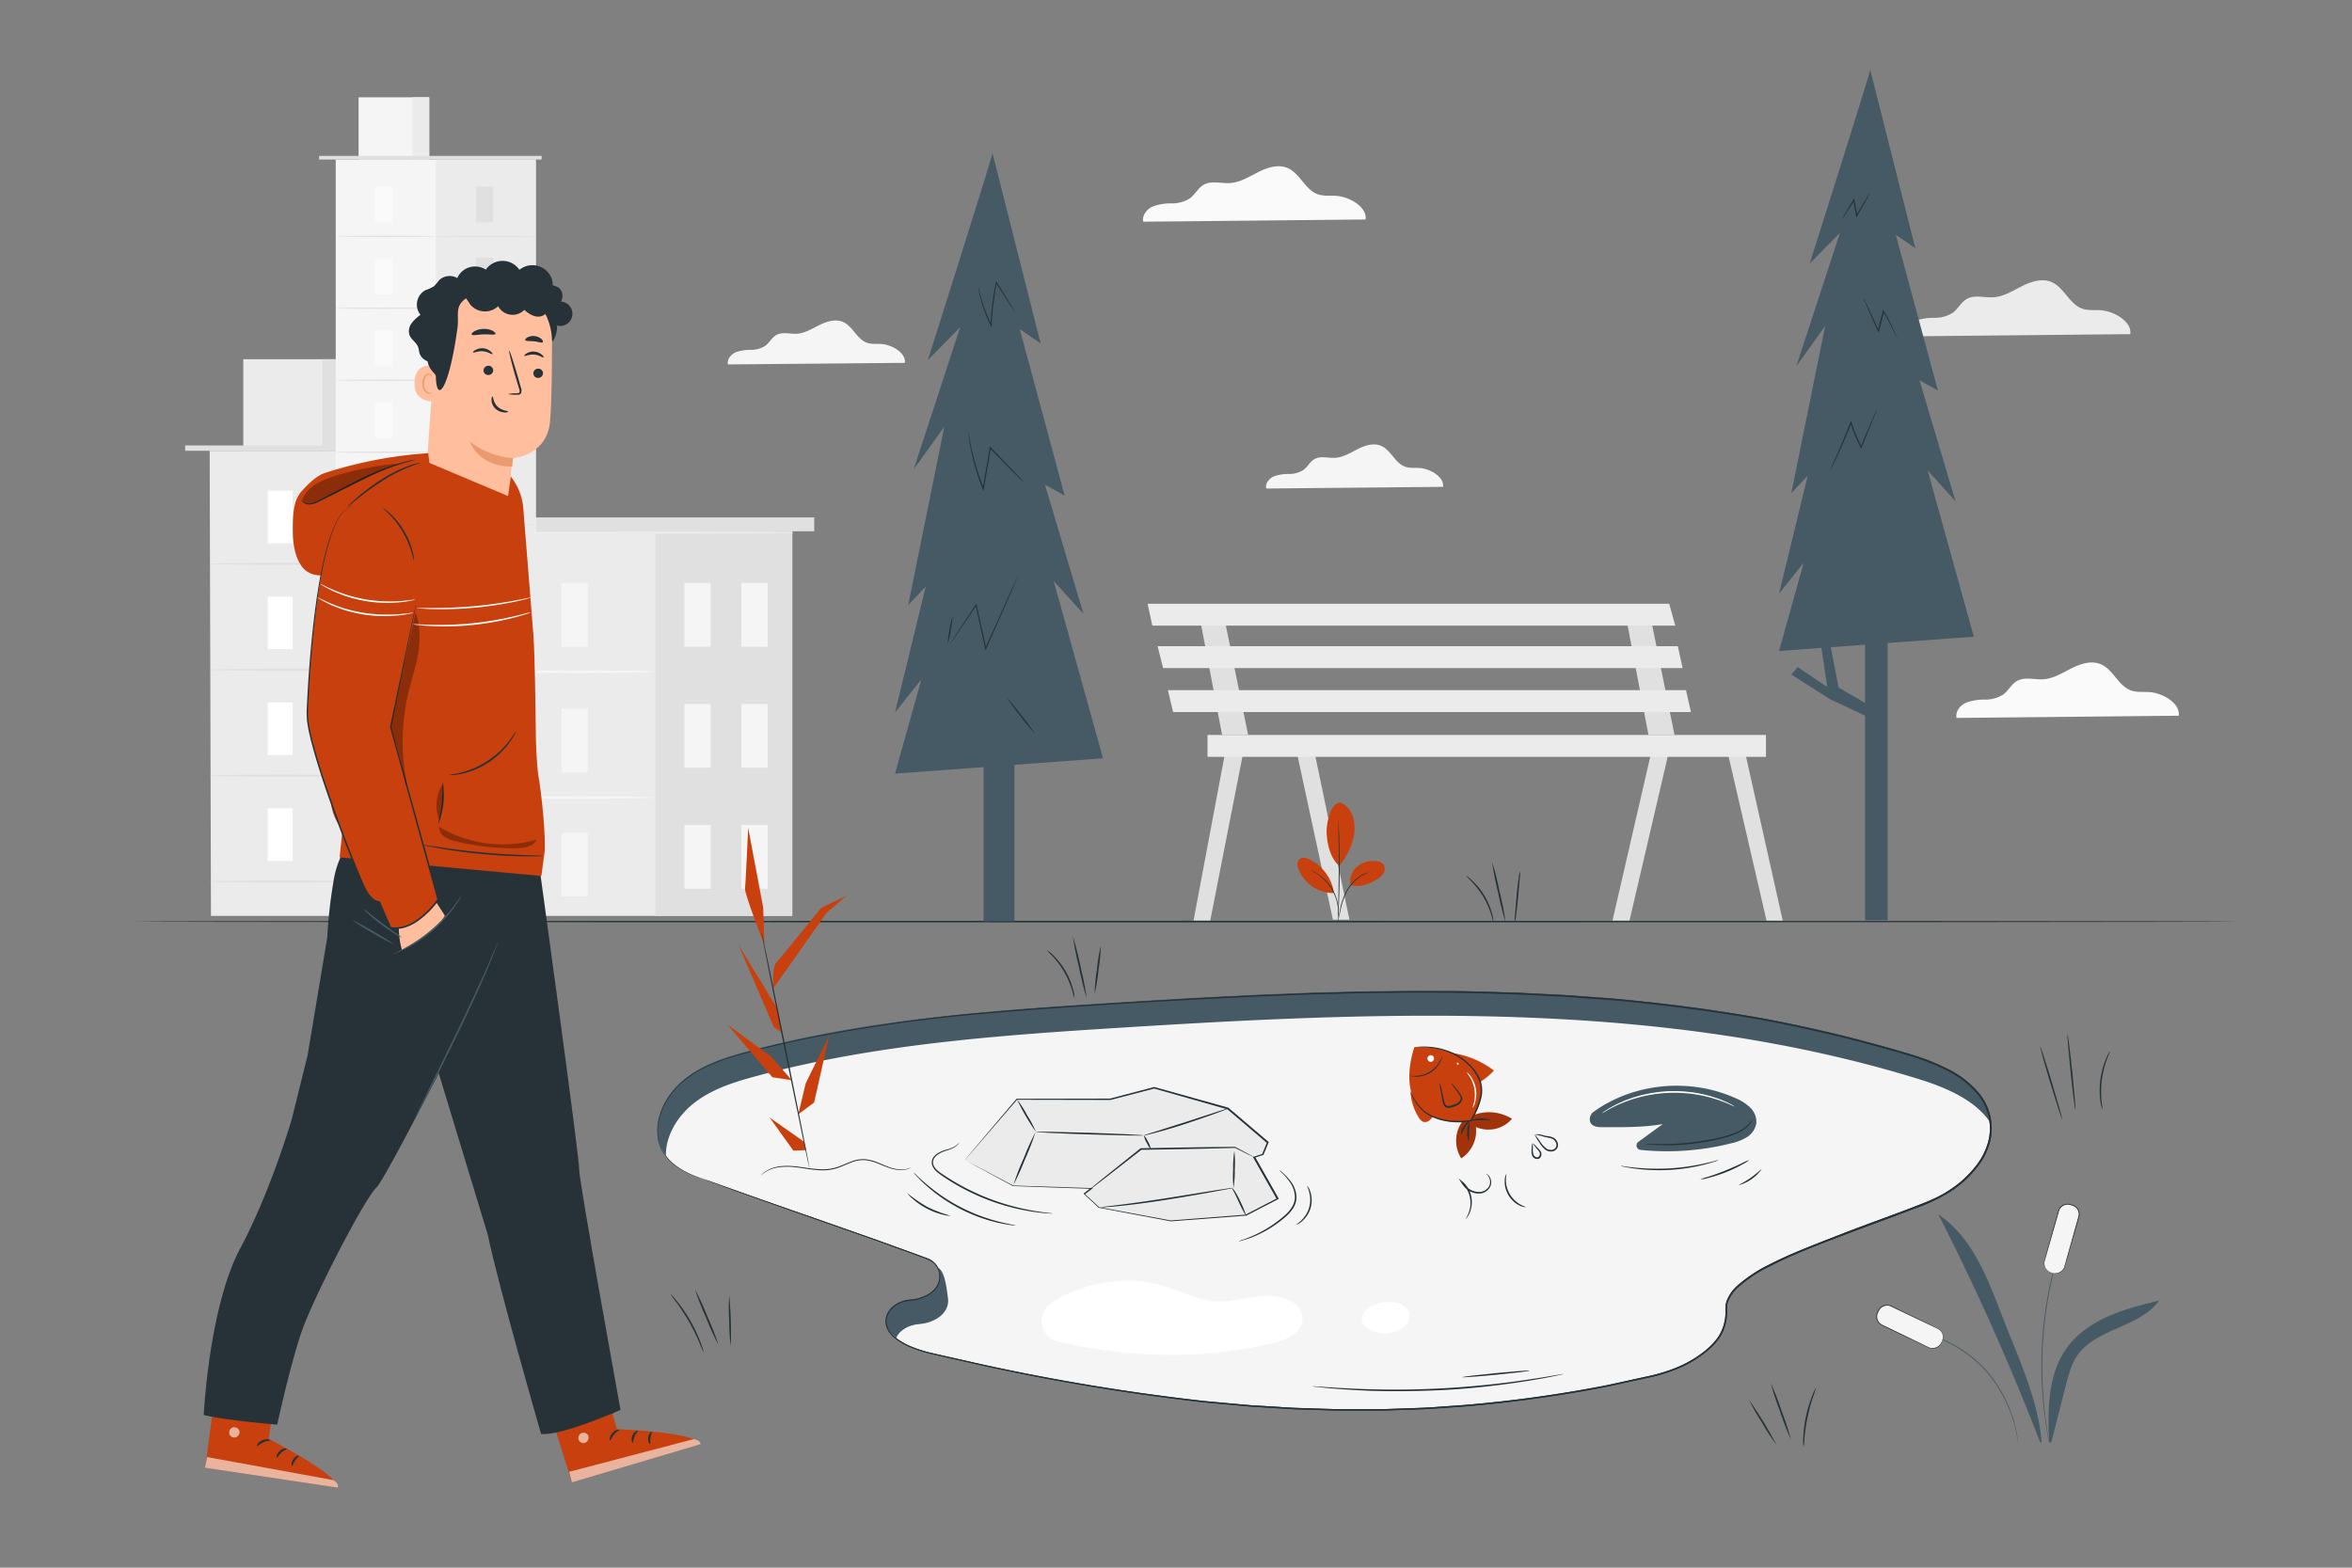 <svg xmlns="http://www.w3.org/2000/svg" viewBox="0 0 750 500"><rect x="0" y="0" width="750" height="500" fill="#808080" stroke="none"/><g id="freepik--background-complete--inject-5"><rect x="159.52" y="169.3" width="93.12" height="122.82" style="fill:#ebebeb"></rect><rect x="208.98" y="169.3" width="43.66" height="122.82" style="fill:#e0e0e0"></rect><rect x="179.05" y="185.93" width="8.37" height="20.34" style="fill:#f5f5f5"></rect><rect x="179.05" y="265.54" width="8.37" height="20.34" style="fill:#f5f5f5"></rect><path d="M209,214.25c0,.23-11.07.41-24.73.41s-24.73-.18-24.73-.41,11.07-.41,24.73-.41S209,214,209,214.25Z" style="fill:#f5f5f5"></path><rect x="179.05" y="226.03" width="8.37" height="20.34" style="fill:#f5f5f5"></rect><path d="M209,254.36c0,.23-11.07.41-24.73.41s-24.73-.18-24.73-.41,11.07-.42,24.73-.42S209,254.13,209,254.36Z" style="fill:#f5f5f5"></path><rect x="218.25" y="185.93" width="8.37" height="20.34" style="fill:#f5f5f5"></rect><rect x="236.42" y="185.93" width="8.37" height="20.34" style="fill:#f5f5f5"></rect><rect x="218.25" y="224.52" width="8.37" height="20.34" style="fill:#f5f5f5"></rect><rect x="236.42" y="224.52" width="8.37" height="20.34" style="fill:#f5f5f5"></rect><rect x="218.25" y="263.12" width="8.37" height="20.34" style="fill:#f5f5f5"></rect><rect x="236.42" y="263.12" width="8.37" height="20.34" style="fill:#f5f5f5"></rect><rect x="152.52" y="165.02" width="107.12" height="4.43" style="fill:#e0e0e0"></rect><path d="M253.29,169.87c0,.23-20.81.41-46.48.41s-46.48-.18-46.48-.41,20.8-.42,46.48-.42S253.29,169.64,253.29,169.87Z" style="fill:#ebebeb"></path><polygon points="161.13 292.12 67.27 292.12 66.86 143.78 160.72 143.78 161.13 292.12" style="fill:#ebebeb"></polygon><rect x="113.79" y="143.78" width="46.93" height="148.34" style="fill:#e0e0e0"></rect><rect x="77.58" y="114.57" width="33.14" height="29.2" style="fill:#ebebeb"></rect><rect x="102.82" y="114.57" width="7.9" height="29.2" style="fill:#e0e0e0"></rect><rect x="59.04" y="142.07" width="104.43" height="1.7" style="fill:#e0e0e0"></rect><rect x="85.39" y="156.51" width="7.94" height="16.75" style="fill:#fff"></rect><path d="M113.79,179.84c0,.18-10.5.32-23.46.32s-23.47-.14-23.47-.32,10.51-.32,23.47-.32S113.79,179.66,113.79,179.84Z" style="fill:#e0e0e0"></path><rect x="132.73" y="156.51" width="7.94" height="16.75" style="fill:#f5f5f5"></rect><path d="M161.13,179.84c0,.18-10.51.32-23.46.32s-23.47-.14-23.47-.32,10.51-.32,23.47-.32S161.13,179.66,161.13,179.84Z" style="fill:#ebebeb"></path><rect x="132.73" y="189.77" width="7.94" height="16.75" style="fill:#f5f5f5"></rect><path d="M161.13,213.1c0,.18-10.51.32-23.46.32s-23.47-.14-23.47-.32,10.51-.32,23.47-.32S161.13,212.92,161.13,213.1Z" style="fill:#ebebeb"></path><rect x="132.73" y="224.04" width="7.94" height="16.75" style="fill:#f5f5f5"></rect><path d="M161.13,247.36c0,.18-10.51.32-23.46.32s-23.47-.14-23.47-.32,10.51-.32,23.47-.32S161.13,247.19,161.13,247.36Z" style="fill:#ebebeb"></path><rect x="132.73" y="258.3" width="7.94" height="16.75" style="fill:#f5f5f5"></rect><path d="M161.13,281.63c0,.17-10.51.32-23.46.32s-23.47-.15-23.47-.32,10.51-.32,23.47-.32S161.13,281.45,161.13,281.63Z" style="fill:#ebebeb"></path><rect x="85.39" y="190.28" width="7.94" height="16.75" style="fill:#fff"></rect><path d="M113.79,213.61c0,.17-10.5.32-23.46.32s-23.47-.15-23.47-.32,10.51-.32,23.47-.32S113.79,213.43,113.79,213.61Z" style="fill:#e0e0e0"></path><rect x="85.39" y="224.05" width="7.94" height="16.75" style="fill:#fff"></rect><path d="M113.79,247.38c0,.17-10.5.32-23.46.32s-23.47-.15-23.47-.32,10.51-.32,23.47-.32S113.79,247.2,113.79,247.38Z" style="fill:#e0e0e0"></path><rect x="85.39" y="257.82" width="7.94" height="16.75" style="fill:#fff"></rect><path d="M113.79,281.14c0,.18-10.5.32-23.46.32s-23.47-.14-23.47-.32,10.51-.32,23.47-.32S113.79,281,113.79,281.14Z" style="fill:#e0e0e0"></path><rect x="107.06" y="50.88" width="63.78" height="202.15" style="fill:#f5f5f5"></rect><rect x="138.96" y="50.88" width="31.89" height="201.59" style="fill:#ebebeb"></rect><rect x="114.35" y="31.03" width="22.52" height="19.85" style="fill:#f5f5f5"></rect><rect x="131.5" y="31.03" width="5.37" height="19.85" style="fill:#ebebeb"></rect><polyline points="101.75 50.88 101.75 49.72 172.71 49.72 172.71 50.88" style="fill:#e0e0e0"></polyline><rect x="119.65" y="59.54" width="5.4" height="11.38" style="fill:#fafafa"></rect><path d="M139,75.39c0,.12-7.14.21-16,.21s-16-.09-16-.21,7.14-.22,16-.22S139,75.27,139,75.39Z" style="fill:#e0e0e0"></path><rect x="151.82" y="59.54" width="5.4" height="11.38" style="fill:#e0e0e0"></rect><path d="M171.13,75.39c0,.12-7.14.21-15.95.21s-16-.09-16-.21,7.14-.22,16-.22S171.13,75.27,171.13,75.39Z" style="fill:#e0e0e0"></path><rect x="151.82" y="82.14" width="5.4" height="11.38" style="fill:#e0e0e0"></rect><path d="M171.13,98c0,.12-7.14.22-15.95.22s-16-.1-16-.22,7.14-.22,16-.22S171.13,97.87,171.13,98Z" style="fill:#e0e0e0"></path><rect x="151.82" y="105.42" width="5.4" height="11.38" style="fill:#e0e0e0"></rect><path d="M171.13,121.27c0,.12-7.14.22-15.95.22s-16-.1-16-.22,7.14-.21,16-.21S171.13,121.15,171.13,121.27Z" style="fill:#e0e0e0"></path><rect x="151.82" y="128.71" width="5.4" height="11.38" style="fill:#e0e0e0"></rect><path d="M171.13,144.56c0,.12-7.14.22-15.95.22s-16-.1-16-.22,7.14-.22,16-.22S171.13,144.44,171.13,144.56Z" style="fill:#e0e0e0"></path><rect x="151.82" y="151.32" width="5.4" height="11.38" style="fill:#e0e0e0"></rect><path d="M171.13,167.18c0,.12-7.14.21-15.95.21s-16-.09-16-.21,7.14-.22,16-.22S171.13,167.06,171.13,167.18Z" style="fill:#e0e0e0"></path><rect x="151.82" y="174.03" width="5.4" height="11.38" style="fill:#e0e0e0"></rect><rect x="151.82" y="197.04" width="5.4" height="11.38" style="fill:#e0e0e0"></rect><path d="M171.13,189.89c0,.12-7.14.21-15.95.21s-16-.09-16-.21,7.14-.22,16-.22S171.13,189.77,171.13,189.89Z" style="fill:#e0e0e0"></path><rect x="119.65" y="82.48" width="5.4" height="11.38" style="fill:#fafafa"></rect><path d="M139,98.33c0,.12-7.14.22-16,.22s-16-.1-16-.22,7.14-.21,16-.21S139,98.21,139,98.33Z" style="fill:#e0e0e0"></path><rect x="119.65" y="105.43" width="5.4" height="11.38" style="fill:#fafafa"></rect><path d="M139,121.28c0,.12-7.14.22-16,.22s-16-.1-16-.22,7.14-.22,16-.22S139,121.16,139,121.28Z" style="fill:#e0e0e0"></path><rect x="119.65" y="128.38" width="5.4" height="11.38" style="fill:#fafafa"></rect><path d="M139,144.23c0,.12-7.14.22-16,.22s-16-.1-16-.22,7.14-.22,16-.22S139,144.11,139,144.23Z" style="fill:#e0e0e0"></path><rect x="119.65" y="151.32" width="5.4" height="11.38" style="fill:#fafafa"></rect><path d="M139,167.18c0,.12-7.14.21-16,.21s-16-.09-16-.21,7.14-.22,16-.22S139,167.06,139,167.18Z" style="fill:#e0e0e0"></path><rect x="119.65" y="174.27" width="5.4" height="11.38" style="fill:#fafafa"></rect><path d="M139,190.12c0,.12-7.14.22-16,.22s-16-.1-16-.22,7.14-.21,16-.21S139,190,139,190.12Z" style="fill:#e0e0e0"></path><rect x="119.65" y="197.22" width="5.4" height="11.38" style="fill:#fafafa"></rect><polygon points="527.02 237.9 514.18 293.63 519.61 293.62 532.47 238.43 527.02 237.9" style="fill:#e0e0e0"></polygon><polygon points="550.43 237.9 563.31 293.63 568.47 293.63 556.01 237.9 550.43 237.9" style="fill:#e0e0e0"></polygon><polygon points="518.35 196.04 525.66 234.41 533.97 234.41 526.16 196.04 518.35 196.04" style="fill:#e0e0e0"></polygon><polygon points="391.06 237.9 380.59 293.63 385.92 293.63 396.85 237.9 391.06 237.9" style="fill:#e0e0e0"></polygon><polygon points="413.07 237.9 425.04 293.33 430.31 293.33 418.75 237.9 413.07 237.9" style="fill:#e0e0e0"></polygon><polygon points="382.39 196.04 389.7 234.41 398 234.41 390.2 196.04 382.39 196.04" style="fill:#e0e0e0"></polygon><polygon points="365.95 192.56 367.44 199.53 534.21 199.53 532.27 192.56 365.95 192.56" style="fill:#ebebeb"></polygon><polygon points="369.13 206.1 370.89 213.08 536.54 213.08 535.03 206.1 369.13 206.1" style="fill:#ebebeb"></polygon><polygon points="372.43 220.13 374.07 227.1 539.2 227.1 537.63 220.13 372.43 220.13" style="fill:#ebebeb"></polygon><rect x="385.05" y="234.41" width="178.07" height="6.98" style="fill:#ebebeb"></rect><path d="M435.45,70c.54-3.94-5-7.18-9.2-7.52-2-.16-4.07.15-6-.51-4.09-1.43-5.72-6.71-9.71-8.4-3-1.26-6.42-.14-9.32,1.32s-5.75,3.29-9,3.5c-2.81.18-5.87-.87-8.33.51-1.83,1-2.79,3.13-4.48,4.38a10.67,10.67,0,0,1-5.86,1.59,16.38,16.38,0,0,0-6,1c-1.87.85-3.41,2.83-3,4.84Z" style="fill:#fafafa"></path><path d="M694.75,228.27c.54-3.94-5-7.19-9.2-7.52-2-.16-4.07.14-5.95-.52-4.1-1.42-5.73-6.71-9.72-8.39-3-1.26-6.42-.14-9.32,1.31s-5.75,3.29-9,3.5c-2.81.18-5.87-.86-8.33.51-1.83,1-2.79,3.14-4.48,4.38a10.67,10.67,0,0,1-5.86,1.59,16.38,16.38,0,0,0-6,1c-1.87.85-3.41,2.83-3,4.85Z" style="fill:#fafafa"></path><path d="M679.3,106.57c.55-4-5.08-7.27-9.31-7.61-2-.16-4.11.15-6-.52-4.14-1.44-5.79-6.79-9.83-8.5-3-1.27-6.5-.14-9.43,1.34s-5.82,3.33-9.09,3.53c-2.85.19-5.94-.87-8.43.52-1.85,1-2.82,3.18-4.53,4.44a10.85,10.85,0,0,1-5.93,1.6,17,17,0,0,0-6.12,1c-1.89.87-3.45,2.87-3.06,4.91Z" style="fill:#ebebeb"></path><path d="M288.52,115.73c.44-3.14-4-5.72-7.31-6-1.59-.12-3.24.12-4.74-.41-3.25-1.13-4.55-5.34-7.73-6.67-2.38-1-5.11-.11-7.41,1s-4.58,2.62-7.15,2.79c-2.24.14-4.67-.69-6.62.4-1.46.82-2.22,2.5-3.57,3.49a8.5,8.5,0,0,1-4.66,1.26,13.21,13.21,0,0,0-4.81.79c-1.48.68-2.71,2.25-2.4,3.85Z" style="fill:#f5f5f5"></path><path d="M460.14,155.27c.44-3.13-4-5.71-7.31-6-1.59-.13-3.24.12-4.74-.41-3.25-1.13-4.55-5.34-7.73-6.68-2.38-1-5.11-.11-7.41,1.05s-4.58,2.62-7.15,2.78c-2.24.15-4.67-.68-6.62.41-1.46.81-2.22,2.49-3.57,3.49a8.5,8.5,0,0,1-4.66,1.26,13.21,13.21,0,0,0-4.81.79c-1.48.68-2.71,2.25-2.4,3.85Z" style="fill:#f5f5f5"></path></g><g id="freepik--Floor--inject-5"><path d="M713.54,293.93c0,.15-150.15.26-335.33.26s-335.35-.11-335.35-.26,150.11-.26,335.35-.26S713.54,293.79,713.54,293.93Z" style="fill:#263238"></path></g><g id="freepik--Character--inject-5"><path d="M136.59,152.54h0a6.51,6.51,0,0,1-.57-3.11l2.8-40.31c0-11.26,6.46-20.67,17.72-20.41l1,.09a20.13,20.13,0,0,1,18.48,20.09c0,9.75-.15,20.53-.65,25.73-1,10.75-11.92,11.54-11.92,11.54l-.51,4.19s0,16.5-8.56,18.65c-6.57,1.66-13-11.89-15.83-14A6.32,6.32,0,0,1,136.59,152.54Z" style="fill:#ffbe9d"></path><path d="M163.58,146.15a26.18,26.18,0,0,1-13.76-5.28s2.68,8,13.5,7.93Z" style="fill:#eb996e"></path><path d="M173.15,119.1a1.54,1.54,0,0,1-1.61,1.43,1.47,1.47,0,0,1-1.47-1.52,1.55,1.55,0,0,1,1.61-1.43A1.48,1.48,0,0,1,173.15,119.1Z" style="fill:#263238"></path><path d="M173.31,114c-.2.19-1.3-.77-2.95-.9s-2.94.6-3.1.38.14-.44.7-.78a4.15,4.15,0,0,1,2.5-.56,4.1,4.1,0,0,1,2.34,1C173.27,113.51,173.41,113.88,173.31,114Z" style="fill:#263238"></path><path d="M157.27,118.18a1.54,1.54,0,0,1-1.61,1.43,1.47,1.47,0,0,1-1.47-1.52,1.55,1.55,0,0,1,1.61-1.43A1.48,1.48,0,0,1,157.27,118.18Z" style="fill:#263238"></path><path d="M157,112.94c-.21.18-1.31-.77-3-.9s-2.94.59-3.1.37.14-.44.7-.78a4.24,4.24,0,0,1,2.5-.55,4.1,4.1,0,0,1,2.34,1C157,112.48,157.13,112.86,157,112.94Z" style="fill:#263238"></path><path d="M162,125.7a11.12,11.12,0,0,1,2.73-.26c.43,0,.83-.06.93-.35a2.22,2.22,0,0,0-.18-1.27c-.32-1.06-.64-2.16-1-3.32-1.36-4.72-2.3-8.59-2.11-8.65s1.44,3.74,2.8,8.46q.5,1.74.93,3.33a2.4,2.4,0,0,1,.09,1.68,1.05,1.05,0,0,1-.75.56,2.62,2.62,0,0,1-.72,0A10.67,10.67,0,0,1,162,125.7Z" style="fill:#263238"></path><path d="M157.06,126.45c.27,0,.13,1.8,1.56,3.2S162,131,162,131.26s-.45.32-1.26.27a4.53,4.53,0,0,1-2.81-1.24,3.93,3.93,0,0,1-1.19-2.68C156.7,126.85,156.94,126.43,157.06,126.45Z" style="fill:#263238"></path><path d="M158,106.49c-.2.44-1.83.09-3.79.16s-3.57.48-3.8,0c-.1-.2.21-.6.88-1a6.17,6.17,0,0,1,2.87-.75,6.39,6.39,0,0,1,2.91.58C157.74,105.9,158.07,106.28,158,106.49Z" style="fill:#263238"></path><path d="M173.1,109.13c-.32.35-1.43-.14-2.8-.27s-2.55,0-2.79-.37c-.1-.2.11-.56.65-.87a4.06,4.06,0,0,1,4.5.51C173.11,108.55,173.24,109,173.1,109.13Z" style="fill:#263238"></path><path d="M139.69,119.74a2.94,2.94,0,0,0-2.93-3.08c-2,0-4.35,1-4.56,5.15-.36,7.38,7.12,6.22,7.14,6S139.56,122.83,139.69,119.74Z" style="fill:#ffbe9d"></path><path d="M137.88,125s-.14.08-.36.17a1.28,1.28,0,0,1-1,0,3.17,3.17,0,0,1-1.33-2.93,4.25,4.25,0,0,1,.45-1.82,1.48,1.48,0,0,1,1-.94.66.66,0,0,1,.74.39c.09.21,0,.36.07.37s.17-.11.12-.42a.82.82,0,0,0-.26-.48,1,1,0,0,0-.71-.22,1.81,1.81,0,0,0-1.4,1.08,4.31,4.31,0,0,0-.54,2c0,1.49.66,2.92,1.71,3.28a1.41,1.41,0,0,0,1.19-.13C137.85,125.14,137.9,125,137.88,125Z" style="fill:#eb996e"></path><path d="M176.06,108.58c.05,1.49,2.15-3.48,1.43-4.79a3.89,3.89,0,1,0,1.36-7.6,3.47,3.47,0,0,0-.48-4.25,5.05,5.05,0,0,0-2.14-.94,5.41,5.41,0,0,0-.53-2.65,6.54,6.54,0,0,0-10.07-2.29A6.49,6.49,0,0,0,154.92,86a6.37,6.37,0,0,0-6.33-.31,6.28,6.28,0,0,0-2.78,3,4.81,4.81,0,0,0-5.76.66,18.88,18.88,0,0,1-1.72,2,15.37,15.37,0,0,1-2.74,1.23,5.24,5.24,0,0,0-1.5,7.84,12.25,12.25,0,0,0-2.86,2.7,4.15,4.15,0,0,0-.65,3.74c.57,1.47,2.2,2.35,2.75,3.83.26.68.26,1.44.5,2.13a4.21,4.21,0,0,0,2.5,2.4c.58,3,2.62,3.89,2.65,4.77.25,9.2,4.24,4,6.88-15.27.62-4.52-1-6.91,2.74-9.57A20.28,20.28,0,0,1,149.85,97a6.12,6.12,0,0,0,9,.66,5.24,5.24,0,0,0,8.36,1.17c1.28,1.24,4.29,3.35,6.71,1.31A19.83,19.83,0,0,1,176.06,108.58Z" style="fill:#263238"></path><path d="M172.1,440l10.27,32.75,41-12.19c-1.4-3.85-26.64-4.75-26.64-4.75l-6.35-22.16Z" style="fill:#C8400D"></path><g style="opacity:0.6"><path d="M185.21,457.19a1.74,1.74,0,0,0-.59,2.25,1.69,1.69,0,0,0,2.24.6,1.85,1.85,0,0,0,.61-2.39,1.75,1.75,0,0,0-2.39-.37" style="fill:#fff"></path></g><g style="opacity:0.6"><path d="M182.37,472.78l-.88-3.36L221.17,459s2.06.25,2.24,1.6Z" style="fill:#fff"></path></g><path d="M197.5,456c.05.21-.92.59-1.72,1.53s-1.07,1.93-1.27,1.91-.26-1.27.72-2.39S197.49,455.83,197.5,456Z" style="fill:#263238"></path><path d="M203.43,456.29c.1.18-.66.78-1.09,1.82s-.36,2-.56,2.06-.67-1.05-.11-2.34S203.37,456.1,203.43,456.29Z" style="fill:#263238"></path><path d="M207.26,460.54c-.17.09-.75-.82-.56-2.07s1-2,1.13-1.82-.27.9-.41,1.92S207.45,460.46,207.26,460.54Z" style="fill:#263238"></path><path d="M195.55,450.63c0,.21-1,.2-2.14.62s-1.89,1-2,.89.49-1.11,1.8-1.58S195.6,450.44,195.55,450.63Z" style="fill:#263238"></path><path d="M70,434.11l-4.58,34,42.34,6.35c.35-4.07-22.12-15.59-22.12-15.59l3.64-22.77Z" style="fill:#C8400D"></path><g style="opacity:0.6"><path d="M74.56,455.2A1.75,1.75,0,0,0,73.07,457a1.69,1.69,0,0,0,1.77,1.5,1.85,1.85,0,0,0,1.57-1.91,1.76,1.76,0,0,0-2-1.35" style="fill:#fff"></path></g><g style="opacity:0.6"><path d="M65.38,468.12l.63-3.41,40.36,7.37s1.76,1.1,1.35,2.39Z" style="fill:#fff"></path></g><path d="M86.18,459.36c0,.2-1.08.14-2.2.65s-1.79,1.3-2,1.19.3-1.26,1.67-1.85S86.26,459.18,86.18,459.36Z" style="fill:#263238"></path><path d="M91.44,462.11c0,.21-.93.42-1.76,1.19s-1.17,1.66-1.38,1.62-.16-1.22.89-2.16S91.47,461.91,91.44,462.11Z" style="fill:#263238"></path><path d="M93.11,467.58c-.19,0-.33-1.06.37-2.11s1.74-1.35,1.8-1.17-.63.7-1.19,1.57S93.32,467.59,93.11,467.58Z" style="fill:#263238"></path><path d="M86.7,453.65c-.11.17-1-.26-2.2-.35s-2.15.13-2.23-.06.91-.8,2.3-.67S86.83,453.5,86.7,453.65Z" style="fill:#263238"></path><path d="M111.35,268.5a29.91,29.91,0,0,0-5,12.58,157.52,157.52,0,0,0-2,17.95l-6.28,37.63-5,20.16s-6.61,22.85-16.52,41.46-11.58,53-11.58,53c6.52,1.69,23.42,3.1,23.42,3.1s4.11-18.86,7.73-29.49,20.06-42.54,23.93-46.16,47.85-91.61,47.85-91.61V276.24Z" style="fill:#263238"></path><path d="M137.69,335l3.87-34.08,18.8-25.84L172.07,277s12.86,93.36,12.62,96,13.18,76.68,13.18,76.68-19.29,8.52-25.34,7.65c0,0-13.81-47.93-16.95-63.4Z" style="fill:#263238"></path><path d="M127.17,295.81a26.68,26.68,0,0,0,1,7.2s11.43-6.25,13.68-11l-3-4.65Z" style="fill:#ffbe9d"></path><path d="M125.39,304.33c0-.08,1.47-.72,3.77-2a49.34,49.34,0,0,0,15.46-13.23c1.6-2.08,2.47-3.47,2.54-3.42a4.93,4.93,0,0,1-.53,1,31.1,31.1,0,0,1-1.71,2.62,44.54,44.54,0,0,1-7,7.6,43.57,43.57,0,0,1-8.59,5.74c-1.18.59-2.16,1-2.85,1.29A5.19,5.19,0,0,1,125.39,304.33Z" style="fill:#455a64"></path><path d="M115.84,289.85a11.09,11.09,0,0,1,1.82,1.33c1.09.86,2.59,2,4.28,3.3s3.25,2.38,4.38,3.18a10.87,10.87,0,0,1,1.79,1.37,9.09,9.09,0,0,1-2-1.06c-1.18-.73-2.79-1.8-4.49-3.07s-3.17-2.51-4.21-3.44A9.14,9.14,0,0,1,115.84,289.85Z" style="fill:#455a64"></path><path d="M112.14,293.35a60.31,60.31,0,0,1,6.89,3.71,59.32,59.32,0,0,1,6.63,4.16,57.58,57.58,0,0,1-6.89-3.71A58.19,58.19,0,0,1,112.14,293.35Z" style="fill:#455a64"></path><path d="M158.82,300.36a3.48,3.48,0,0,1-.19.61c-.16.44-.36,1-.62,1.71-.55,1.48-1.39,3.61-2.5,6.21-2.19,5.21-5.44,12.31-9.19,20.08s-7.26,14.73-9.83,19.76l-3.08,5.94c-.35.66-.63,1.19-.86,1.61a2.61,2.61,0,0,1-.33.54,3.8,3.8,0,0,1,.24-.59c.2-.43.46-1,.77-1.65l2.93-6,9.7-19.83c3.74-7.76,7-14.83,9.31-20,1.15-2.58,2-4.68,2.66-6.13l.71-1.68A2.23,2.23,0,0,1,158.82,300.36Z" style="fill:#455a64"></path><path d="M136.56,144.54a136.73,136.73,0,0,0-33,6.32c-2.68.87-5.5,3.72-7.38,5.82-2.4,2.69-2.71,6.61-2.79,10.21-.11,4.74.08,9.8,2.79,13.68s8.85,3.8,12.25.5l29.22-27.34Z" style="fill:#C8400D"></path><path d="M112.76,161.06l-2.31,5.69c-2.15,7-6.12,52.93-6.12,52.93s.3,33.65,1.53,38.24a15.72,15.72,0,0,0,3.36,6.73l-.92,8.79,64.33,5.95,1.06-7.88c.33-8.43-1.73-22.46-1.73-22.46-.91-4.36-1.09-14.18-1.09-14.18s-.25-25.36-.79-32.38c-.81-10.28-2.46-30.88-3.22-40.37a18.74,18.74,0,0,0-3.24-9.13l-.71-1L162,158.2l-26.27-11.06S115.56,158.41,112.76,161.06Z" style="fill:#C8400D"></path><path d="M112.55,161.58C101,163.09,98.39,218.19,98,227.81s16.26,51.95,18.58,56.07,4.37,3.86,4.37,3.86l3.6,8.23c8,1.54,15.18-9,15.18-9l-15.18-55.06,8.09-39.09" style="fill:#C8400D"></path><path d="M132.68,192.82s0,.23-.12.69-.22,1.15-.39,2c-.36,1.79-.89,4.41-1.56,7.78-1.38,6.77-3.37,16.55-5.84,28.63v-.09c4.17,15.07,9.4,34,15.24,55l0,.12-.06.09a29,29,0,0,1-6.42,6.53,15.58,15.58,0,0,1-4.2,2.2,10.07,10.07,0,0,1-4.82.38l-.13,0-.06-.13-3.6-8.23.27.16a3.84,3.84,0,0,1-2.47-1.15,10.42,10.42,0,0,1-1.73-2.12,21.39,21.39,0,0,1-1.51-3c-.47-1-.88-2-1.31-3.06q-1.27-3.08-2.47-6.12-2.39-6.11-4.55-12.07c-2.88-7.95-5.52-15.67-7.52-23.19-.27-.94-.47-1.89-.69-2.82s-.43-1.87-.57-2.82l-.23-1.4c-.08-.47-.07-.95-.11-1.42a21.61,21.61,0,0,1,0-2.79c.17-3.68.37-7.25.61-10.69.49-6.9,1.1-13.31,1.82-19.14,1.45-11.65,3.37-21,5.84-27.16,1.23-3.05,2.65-5.27,4-6.37a5,5,0,0,1,1.72-1,3.63,3.63,0,0,1,.66-.12,4.74,4.74,0,0,0-2.31,1.16c-1.33,1.1-2.71,3.31-3.9,6.35-2.4,6.11-4.26,15.49-5.66,27.14-.7,5.82-1.29,12.23-1.75,19.12q-.36,5.16-.59,10.68c-.3,3.67.64,7.35,1.58,11.1,2,7.49,4.66,15.21,7.54,23.15q2.16,6,4.55,12.05c.8,2,1.62,4.06,2.47,6.11.43,1,.84,2,1.3,3.05a21.51,21.51,0,0,0,1.48,3,9.79,9.79,0,0,0,1.64,2,3.45,3.45,0,0,0,2.06,1h.2l.07.15c1.23,2.83,2.46,5.63,3.6,8.24l-.19-.15a9.65,9.65,0,0,0,4.56-.37,14.58,14.58,0,0,0,4.06-2.13,28.31,28.31,0,0,0,6.3-6.4l0,.21c-5.8-21.09-11-40-15.12-55.07v-.08c2.53-12.08,4.58-21.84,6-28.6.71-3.36,1.27-6,1.65-7.76.2-.88.34-1.55.45-2S132.68,192.82,132.68,192.82Z" style="fill:#263238"></path><path d="M143.27,247.17c0-.1,1.48-.21,3.79-.78a27.81,27.81,0,0,0,3.95-1.33,30.88,30.88,0,0,0,4.5-2.39,30.26,30.26,0,0,0,4-3.18,28.38,28.38,0,0,0,2.79-3.1c1.45-1.88,2.13-3.21,2.22-3.16a3.92,3.92,0,0,1-.43,1,11.81,11.81,0,0,1-.6,1.07c-.26.4-.53.87-.9,1.35a25.15,25.15,0,0,1-2.75,3.23,28,28,0,0,1-4,3.26,27.56,27.56,0,0,1-4.6,2.41,24.32,24.32,0,0,1-4.05,1.23c-.59.15-1.13.21-1.6.29a11.11,11.11,0,0,1-1.22.13A4.44,4.44,0,0,1,143.27,247.17Z" style="fill:#263238"></path><path d="M134.06,147.63c0,.09-1.46.46-3.74,1.38-1.15.44-2.47,1.08-3.92,1.8s-3,1.65-4.58,2.65A88.16,88.16,0,0,0,114,159.1l-2.27,1.84a5.55,5.55,0,0,1-.87.64,4.57,4.57,0,0,1,.73-.8c.5-.48,1.23-1.16,2.17-2a68.16,68.16,0,0,1,7.75-5.79c1.6-1,3.18-1.89,4.64-2.63a37.94,37.94,0,0,1,4-1.72c.58-.22,1.12-.39,1.59-.53s.88-.25,1.22-.32A3.79,3.79,0,0,1,134.06,147.63Z" style="fill:#263238"></path><path d="M132.44,146.64a8.86,8.86,0,0,1-1.51.45c-1,.26-2.39.66-4.1,1.22a102.58,102.58,0,0,0-13,5.53c-4.94,2.46-9.35,4.83-12.64,6.38a6.78,6.78,0,0,1-2.4.66,3.31,3.31,0,0,1-1.83-.45,2.24,2.24,0,0,1-.85-.84.83.83,0,0,1-.14-.39,2.58,2.58,0,0,0,1.09,1.05,3.19,3.19,0,0,0,1.72.34,6.51,6.51,0,0,0,2.26-.71c3.22-1.62,7.61-4,12.56-6.5a86,86,0,0,1,13.1-5.42c1.74-.52,3.17-.87,4.16-1.07A10.58,10.58,0,0,1,132.44,146.64Z" style="fill:#263238"></path><g style="opacity:0.3"><path d="M106.74,151.81c-3.63,1.19-7.42,2.77-9.54,5.94a4.87,4.87,0,0,0-.87,2A2.79,2.79,0,0,0,99,160.9a7.66,7.66,0,0,0,2.79-1l20.59-10.18c1.54-.76,3.07-1.1,4.61-1.86A97.85,97.85,0,0,0,106.74,151.81Z"></path></g><path d="M132,178.76c-.09,0-.3-1.09-.82-2.8a29.38,29.38,0,0,0-7-11.9c-1.25-1.29-2.11-2-2.06-2.06s.26.12.67.42a15.35,15.35,0,0,1,1.64,1.38,25.39,25.39,0,0,1,7.14,12.06,17.89,17.89,0,0,1,.42,2.11A2.79,2.79,0,0,1,132,178.76Z" style="fill:#263238"></path><path d="M139.77,262.72c-.16-.05.73-2.89,1.1-6.51s.1-6.58.26-6.59a5.94,5.94,0,0,1,.32,1.93,26.26,26.26,0,0,1-.07,4.72,25.82,25.82,0,0,1-.9,4.63A6.52,6.52,0,0,1,139.77,262.72Z" style="fill:#263238"></path><path d="M173.21,273a7.84,7.84,0,0,1-1.51.1c-1,0-2.38.05-4.12,0-3.49,0-8.31-.21-13.6-.69s-10.07-1.17-13.5-1.77c-1.72-.3-3.1-.57-4.06-.78a10.33,10.33,0,0,1-1.47-.37,7.23,7.23,0,0,1,1.51.17l4.07.61c3.45.51,8.21,1.14,13.49,1.63s10.09.71,13.56.83l4.12.13A8,8,0,0,1,173.21,273Z" style="fill:#263238"></path><g style="opacity:0.3"><path d="M140,263.69a39.46,39.46,0,0,0,31.16,4.08c-1.09,2.24-4,2.71-6.55,2.76a75.78,75.78,0,0,1-19.14-2.17,10.41,10.41,0,0,1-3.67-1.43,3.89,3.89,0,0,1-1.78-3.35"></path></g><g style="opacity:0.3"><path d="M141.08,250.18A13,13,0,0,0,140,261.45a21.93,21.93,0,0,0,1.07-11.27"></path></g><g style="opacity:0.3"><path d="M129.88,250.64a68.27,68.27,0,0,1,.42-30.07c1-4,2.3-7.92,3-12s.83-9.42-.82-13.19c-2.11,10-4.21,19.23-6.33,29.19-.52,2.46-1.53,7.33-1.53,7.33s4.2,12.64,4.7,18.29"></path></g><path d="M132.44,191.23a6.34,6.34,0,0,1-1.2.31,29.58,29.58,0,0,1-3.34.51,41.77,41.77,0,0,1-11.15-.32,44.41,44.41,0,0,1-6-1.45,39,39,0,0,1-4.67-1.83,32,32,0,0,1-3-1.58,6,6,0,0,1-1-.69c0-.09,1.57.81,4.17,1.93a48.55,48.55,0,0,0,4.67,1.72,50.66,50.66,0,0,0,5.92,1.39,48.08,48.08,0,0,0,11,.47C130.69,191.47,132.42,191.13,132.44,191.23Z" style="fill:#fff"></path><path d="M131.81,195.42a5.1,5.1,0,0,1-1.21.32,31.71,31.71,0,0,1-3.36.52A43,43,0,0,1,116,196a45.1,45.1,0,0,1-6-1.38,41.93,41.93,0,0,1-4.71-1.81,29.71,29.71,0,0,1-3-1.58,5.36,5.36,0,0,1-1-.69c0-.08,1.57.82,4.2,1.93a44.05,44.05,0,0,0,4.7,1.69,49.94,49.94,0,0,0,6,1.33,49.14,49.14,0,0,0,11.09.38C130.05,195.67,131.79,195.33,131.81,195.42Z" style="fill:#fff"></path><path d="M169.37,195.28a8.88,8.88,0,0,1-1.42.52c-.91.31-2.26.71-3.93,1.15a90,90,0,0,1-13.31,2.38,88.16,88.16,0,0,1-13.52.33c-1.73-.09-3.13-.21-4.09-.33a7.59,7.59,0,0,1-1.49-.23,9.65,9.65,0,0,1,1.51,0c1,.06,2.36.12,4.08.17a107.85,107.85,0,0,0,13.45-.49,105.71,105.71,0,0,0,13.28-2.22c1.68-.39,3-.73,4-1A8,8,0,0,1,169.37,195.28Z" style="fill:#fff"></path><path d="M169.36,190.57A8.31,8.31,0,0,1,168,191c-.9.25-2.21.56-3.84.9a115.43,115.43,0,0,1-12.87,1.93,114,114,0,0,1-13,.44c-1.67,0-3-.11-3.94-.19a6.83,6.83,0,0,1-1.44-.17,9.12,9.12,0,0,1,1.45,0l3.93,0c3.32,0,7.91-.13,13-.59s9.58-1.17,12.85-1.77l3.86-.74A6.7,6.7,0,0,1,169.36,190.57Z" style="fill:#fff"></path></g><g id="freepik--Pond--inject-5"><path d="M224.31,376c-7.37-2.21-13.78-6.43-14.56-13.59s3.45-14.14,9.17-18.5,12.78-6.56,19.74-8.42c37.71-10.11,76.93-12.94,115.9-15.38,85.36-5.35,172.87-8.85,254.6,16.39,10.79,3.33,23,8.86,25.32,19.92,2.48,11.95-8.56,22.62-19.9,27.14S592.3,391.81,581,396.32c-10.17,4.06-31,11.95-30.59,21.12a14.77,14.77,0,0,1-3.65,10.8c-3.53,3.83-9.61,8.17-19.95,10.63-78,18.57-150.72,11.38-228.79-7-4.62-1.08-9.34-2.43-12.95-5.52-5.4-4.62-1.74-11.21,5.36-11.75,5-.38,10-3.59,9.12-8.58a6.06,6.06,0,0,0-3.9-4.6c-21.49-8-49.39-17.32-71.35-25.45" style="fill:#f5f5f5"></path><path d="M224.31,376l2.38.85,7,2.5c6.12,2.19,15.17,5.36,26.84,9.42l19.39,6.81,11.06,4,2.9,1.07,1.47.54a7.62,7.62,0,0,1,1.46.66,6.19,6.19,0,0,1,2,8.72,8.27,8.27,0,0,1-2.46,2.36,14.28,14.28,0,0,1-6.62,2,11.22,11.22,0,0,0-1.7.37,10.25,10.25,0,0,0-1.6.68,7.63,7.63,0,0,0-2.66,2.26,5.61,5.61,0,0,0-1.05,3.33,5.83,5.83,0,0,0,1.22,3.32,11.17,11.17,0,0,0,2.72,2.49,21.1,21.1,0,0,0,3.29,1.83,42.74,42.74,0,0,0,7.36,2.37L313,435.12a687.65,687.65,0,0,0,71.22,11.74l9.78.89c1.64.14,3.29.31,5,.43l5,.3c3.35.19,6.72.47,10.12.58l10.29.32c1.73.07,3.46.07,5.2.06H440.1c1.76,0,3.53-.11,5.31-.16,3.55-.14,7.13-.2,10.72-.41L467,448.1A417.61,417.61,0,0,0,511.35,442c3.74-.75,7.48-1.62,11.26-2.43,1.87-.43,3.78-.78,5.64-1.29a53,53,0,0,0,5.52-1.79,36.62,36.62,0,0,0,10.08-5.8,20.82,20.82,0,0,0,4-4.22A14.15,14.15,0,0,0,550,421a16,16,0,0,0,.23-2.93c0-.47,0-1,0-1.51a7.75,7.75,0,0,1,.32-1.52,12.58,12.58,0,0,1,3.47-5,46.25,46.25,0,0,1,10.08-6.69c7.22-3.7,14.87-6.54,22.51-9.54s15.45-5.72,23.2-8.7c3.88-1.51,7.81-2.94,11.3-5.22a34.28,34.28,0,0,0,9.21-8.35A27.83,27.83,0,0,0,632,369a23.29,23.29,0,0,0,1.32-2.82,17,17,0,0,0,1.22-6,17.26,17.26,0,0,0-4.1-11.35,30.58,30.58,0,0,0-9.73-7.44,70.25,70.25,0,0,0-11.43-4.53,452.59,452.59,0,0,0-47-11.46c-15.63-2.78-31.11-4.8-46.33-6.22-3.8-.32-7.59-.57-11.36-.86l-5.64-.42-5.61-.28c-3.74-.17-7.45-.39-11.14-.52l-11-.3c-3.65-.13-7.27-.13-10.88-.16s-7.18-.08-10.73-.05c-7.11.09-14.13.09-21,.31l-10.3.26-10.13.38c-6.71.22-13.3.6-19.78.89q-19.46,1-37.52,2.17c-12,.76-23.57,1.55-34.56,2.52a508.74,508.74,0,0,0-59,8.19c-8.58,1.79-16.52,3.69-23.72,5.83a56.87,56.87,0,0,0-10,4,29.9,29.9,0,0,0-7.77,5.81c-4.22,4.47-6.31,10-6,14.72a13.34,13.34,0,0,0,.6,3.35,12.2,12.2,0,0,0,1.36,2.81,15.24,15.24,0,0,0,3.71,3.92,26.28,26.28,0,0,0,6.49,3.47c.78.3,1.37.5,1.77.63l.6.2-.6-.18c-.41-.12-1-.31-1.79-.6a25.41,25.41,0,0,1-6.53-3.44,15.1,15.1,0,0,1-3.76-3.93,12.93,12.93,0,0,1-1.39-2.84,13.06,13.06,0,0,1-.61-3.38c-.34-4.78,1.75-10.35,6-14.87a30,30,0,0,1,7.81-5.86,56.16,56.16,0,0,1,10-4.05c7.2-2.16,15.15-4.07,23.74-5.87a507.65,507.65,0,0,1,59-8.28c11-1,22.55-1.78,34.58-2.55s24.55-1.52,37.51-2.2c6.49-.29,13.08-.68,19.79-.9l10.14-.39,10.29-.27c6.92-.22,13.94-.23,21-.32,3.56,0,7.14,0,10.75,0s7.23,0,10.88.16l11,.29c3.69.14,7.41.35,11.14.53l5.62.27,5.64.41c3.77.29,7.57.54,11.38.87,15.23,1.41,30.72,3.43,46.38,6.21a454.88,454.88,0,0,1,47.1,11.46A71.81,71.81,0,0,1,621,340.89a31.06,31.06,0,0,1,9.89,7.57,17.8,17.8,0,0,1,4.22,11.69,17.26,17.26,0,0,1-1.26,6.22,22.88,22.88,0,0,1-1.34,2.89,29.69,29.69,0,0,1-1.76,2.65,35,35,0,0,1-9.35,8.48A59.88,59.88,0,0,1,610,385.65c-7.77,3-15.55,5.77-23.21,8.7s-15.28,5.85-22.45,9.52a44.88,44.88,0,0,0-10,6.61,12,12,0,0,0-3.33,4.75,6.86,6.86,0,0,0-.3,1.4c0,.47,0,.95,0,1.47a16.82,16.82,0,0,1-.23,3,14.66,14.66,0,0,1-2.18,5.6,21.13,21.13,0,0,1-4.11,4.33A37.07,37.07,0,0,1,534,436.92a55,55,0,0,1-5.58,1.81c-1.88.51-3.78.86-5.66,1.29-3.78.81-7.53,1.68-11.27,2.43A419.33,419.33,0,0,1,467,448.58l-10.86.75c-3.6.21-7.18.27-10.74.41-1.78.05-3.55.14-5.31.16H429.58c-1.75,0-3.48,0-5.21-.07l-10.3-.32c-3.41-.11-6.78-.4-10.13-.58l-5-.31c-1.66-.12-3.31-.3-5-.44l-9.78-.89A683.94,683.94,0,0,1,313,435.48l-15.77-3.59a42.31,42.31,0,0,1-7.42-2.4,21.85,21.85,0,0,1-3.35-1.86,11.77,11.77,0,0,1-2.79-2.57,6.28,6.28,0,0,1-1.28-3.52,5.94,5.94,0,0,1,1.12-3.51,8,8,0,0,1,2.77-2.36,10.07,10.07,0,0,1,1.66-.7,11.76,11.76,0,0,1,1.74-.38,13.9,13.9,0,0,0,6.51-1.93,7.91,7.91,0,0,0,2.37-2.27,5.71,5.71,0,0,0,1-3,5.78,5.78,0,0,0-2.87-5.28,20.23,20.23,0,0,0-2.88-1.18l-2.89-1.08-11.05-4L260.42,389c-11.65-4.09-20.69-7.29-26.81-9.51l-6.94-2.55Z" style="fill:#263238"></path><path d="M293.13,422.3c5-.38,10-3.59,9.12-8.58-.32-1.85-.72-7.9-3-9.33,1.9,7.78-5.11,9.76-8.8,10-7.1.54-10.76,7.13-5.35,11.75q.33.29.66.54C286.83,424.39,289.54,422.57,293.13,422.3Z" style="fill:#455a64"></path><path d="M221.61,351.58c5.73-4.37,12.78-6.56,19.73-8.42,37.71-10.11,76.94-12.94,115.9-15.38,85.37-5.36,172.88-8.85,254.6,16.38,8.67,2.68,18.26,6.78,22.89,14a14.92,14.92,0,0,0-.28-2c-2.3-11.06-14.53-16.59-25.32-19.92-81.73-25.24-169.23-21.74-254.6-16.39-39,2.44-78.19,5.27-115.9,15.38-6.95,1.87-14,4.06-19.73,8.42s-10,11.35-9.17,18.51a12.29,12.29,0,0,0,2.62,6.4C212.25,362,216.28,355.64,221.61,351.58Z" style="fill:#455a64"></path><polygon points="307.68 369.97 324.25 350.61 354.08 350.61 368.04 346.94 391.59 353.54 404.32 364.39 402.75 368.23 399.98 369.14 407.46 382.36 397.35 387.59 373.31 389.42 350.42 385.15 345.71 380.79 347.98 379.04 323.03 378.17 307.68 369.97" style="fill:#ebebeb"></polygon><path d="M307.68,370l.28.13.78.41,3,1.57,11.35,6-.06,0,24.95.81.54,0-.43.34-2.27,1.74,0-.3,4.72,4.35-.11-.05,22.9,4.25h-.07l24-1.85-.1,0,10.12-5.24-.11.36-5.6-9.89-1.88-3.33-.16-.27.3-.1,2.77-.91-.16.15,1.57-3.84.08.29-12.73-10.85.09.06L368,347.17h.12l-14,3.65h-.06l-29.83-.06.12-.05-12.25,14.17-3.28,3.78-.85,1-.31.33.26-.33.81-1,3.2-3.79,12.18-14.38.05-.05h.07l29.83-.06H354l14-3.68.06,0,.06,0,23.56,6.58h0l0,0q6.22,5.28,12.74,10.84l.15.12-.08.18c-.52,1.27-1,2.55-1.57,3.83l0,.11-.11,0-2.78.91.15-.37,1.88,3.32c1.92,3.39,3.82,6.74,5.6,9.9l.13.23-.24.13-10.12,5.23,0,0h-.05l-24,1.82h-.06l-22.89-4.31h-.06l0,0c-1.65-1.52-3.25-3-4.71-4.37l-.17-.16.19-.15c.79-.6,1.58-1.2,2.27-1.74l.11.36L323,378.3H323l-11.35-6.15-2.95-1.62-.75-.41Z" style="fill:#263238"></path><path d="M330.32,361a70.87,70.87,0,0,1-6.07-10.43,33.37,33.37,0,0,1,3.26,5.08A33.72,33.72,0,0,1,330.32,361Z" style="fill:#263238"></path><path d="M330.19,361.1a81,81,0,0,1-3.28,8.51,83.23,83.23,0,0,1-3.76,8.32,79,79,0,0,1,3.28-8.52A81,81,0,0,1,330.19,361.1Z" style="fill:#263238"></path><path d="M364.8,362.12c0,.15-7.75,0-17.29-.3s-17.28-.68-17.27-.82,7.74,0,17.29.3S364.81,362,364.8,362.12Z" style="fill:#263238"></path><path d="M400,369.14a2.58,2.58,0,0,1-.43-.18l-1.22-.58-4.54-2.27.08,0c-5.26.15-13.31.33-22.31.49l-7.71.12.15-.05-12.15,9.46-3.56,2.72-1,.71a1.36,1.36,0,0,1-.35.22s.09-.11.3-.29l.91-.77,3.47-2.84,12-9.6.06-.06h.09l7.71-.14c9-.16,17.06-.27,22.31-.3h.05l0,0,4.47,2.4,1.18.66C399.86,369,400,369.12,400,369.14Z" style="fill:#263238"></path><path d="M393.35,378.84a9.14,9.14,0,0,1-1.64.37l-4.5.84c-3.81.69-9.07,1.63-14.9,2.55s-11.14,1.61-15,2c-1.92.2-3.48.33-4.56.39a11.92,11.92,0,0,1-1.69.06,9.52,9.52,0,0,1,1.67-.26l4.54-.55c3.84-.48,9.12-1.22,15-2.14l14.92-2.4,4.53-.68A10.2,10.2,0,0,1,393.35,378.84Z" style="fill:#263238"></path><path d="M393.61,367.09a34.06,34.06,0,0,1,.13,5.88,33.62,33.62,0,0,1-.39,5.87,34.06,34.06,0,0,1-.13-5.88A32.49,32.49,0,0,1,393.61,367.09Z" style="fill:#263238"></path><path d="M397.35,387.59c-.16.09-1.25-1.84-2.36-4.29-.57-1.22-1.08-2.32-1.49-3.1a6.68,6.68,0,0,1-.63-1.28c.05-.05.47.34.95,1.1a24.14,24.14,0,0,1,1.64,3.06A35.21,35.21,0,0,1,397.35,387.59Z" style="fill:#263238"></path><path d="M391.59,353.54a4.35,4.35,0,0,1-1,.47c-.66.27-1.62.64-2.82,1.07-2.39.89-5.71,2-9.41,3.24s-7.07,2.19-9.53,2.86c-1.23.33-2.23.59-2.92.75a4,4,0,0,1-1.1.19,4.93,4.93,0,0,1,1-.39l2.88-.9,9.47-3,9.45-3.08,2.87-.92A5.18,5.18,0,0,1,391.59,353.54Z" style="fill:#263238"></path><path d="M366.94,366.44c-.13.06-.72-.85-1.3-2a5.84,5.84,0,0,1-.84-2.27c.13-.07.71.85,1.3,2A6,6,0,0,1,366.94,366.44Z" style="fill:#263238"></path><path d="M558.14,353.28a15,15,0,0,0-4.65-3c-14.47-6.55-32.38-5-45.31,4.31a2.9,2.9,0,0,0-1.17,3c.42,1.69,2.28,1.91,3.81,1.92,6.12,0,13.38.1,19.4-1l-7.79,5.68a1.42,1.42,0,0,0,.68,2.56,83.42,83.42,0,0,0,28.81-2.07,16.57,16.57,0,0,0,5.13-2,6.46,6.46,0,0,0,3-4.41A6.37,6.37,0,0,0,558.14,353.28Z" style="fill:#455a64"></path><path d="M224.31,376l2.38.85,7,2.5c6.12,2.19,15.17,5.36,26.84,9.42l19.39,6.81,11.06,4,2.9,1.07,1.47.54a7.62,7.62,0,0,1,1.46.66,6.19,6.19,0,0,1,2,8.72,8.27,8.27,0,0,1-2.46,2.36,14.28,14.28,0,0,1-6.62,2,11.22,11.22,0,0,0-1.7.37,10.25,10.25,0,0,0-1.6.68,7.63,7.63,0,0,0-2.66,2.26,5.61,5.61,0,0,0-1.05,3.33,5.83,5.83,0,0,0,1.22,3.32,11.17,11.17,0,0,0,2.72,2.49,21.1,21.1,0,0,0,3.29,1.83,42.74,42.74,0,0,0,7.36,2.37L313,435.12a687.65,687.65,0,0,0,71.22,11.74l9.78.89c1.64.14,3.29.31,5,.43l5,.3c3.35.19,6.72.47,10.12.58l10.29.32c1.73.07,3.46.07,5.2.06H440.1c1.76,0,3.53-.11,5.31-.16,3.55-.14,7.13-.2,10.72-.41L467,448.1A417.61,417.61,0,0,0,511.35,442c3.74-.75,7.48-1.62,11.26-2.43,1.87-.43,3.78-.78,5.64-1.29a53,53,0,0,0,5.52-1.79,36.62,36.62,0,0,0,10.08-5.8,20.82,20.82,0,0,0,4-4.22A14.15,14.15,0,0,0,550,421a16,16,0,0,0,.23-2.93c0-.47,0-1,0-1.51a7.75,7.75,0,0,1,.32-1.52,12.58,12.58,0,0,1,3.47-5,46.25,46.25,0,0,1,10.08-6.69c7.22-3.7,14.87-6.54,22.51-9.54s15.45-5.72,23.2-8.7c3.88-1.51,7.81-2.94,11.3-5.22a34.28,34.28,0,0,0,9.21-8.35A27.83,27.83,0,0,0,632,369a23.29,23.29,0,0,0,1.32-2.82,17,17,0,0,0,1.22-6,17.26,17.26,0,0,0-4.1-11.35,30.58,30.58,0,0,0-9.73-7.44,70.25,70.25,0,0,0-11.43-4.53,452.59,452.59,0,0,0-47-11.46c-15.63-2.78-31.11-4.8-46.33-6.22-3.8-.32-7.59-.57-11.36-.86l-5.64-.42-5.61-.28c-3.74-.17-7.45-.39-11.14-.52l-11-.3c-3.65-.13-7.27-.13-10.88-.16s-7.18-.08-10.73-.05c-7.11.09-14.13.09-21,.31l-10.3.26-10.13.38c-6.71.22-13.3.6-19.78.89q-19.46,1-37.52,2.17c-12,.76-23.57,1.55-34.56,2.52a508.74,508.74,0,0,0-59,8.19c-8.58,1.79-16.52,3.69-23.72,5.83a56.87,56.87,0,0,0-10,4,29.9,29.9,0,0,0-7.77,5.81c-4.22,4.47-6.31,10-6,14.72a13.34,13.34,0,0,0,.6,3.35,12.2,12.2,0,0,0,1.36,2.81,15.24,15.24,0,0,0,3.71,3.92,26.28,26.28,0,0,0,6.49,3.47c.78.3,1.37.5,1.77.63l.6.2-.6-.18c-.41-.12-1-.31-1.79-.6a25.41,25.41,0,0,1-6.53-3.44,15.1,15.1,0,0,1-3.76-3.93,12.93,12.93,0,0,1-1.39-2.84,13.06,13.06,0,0,1-.61-3.38c-.34-4.78,1.75-10.35,6-14.87a30,30,0,0,1,7.81-5.86,56.16,56.16,0,0,1,10-4.05c7.2-2.16,15.15-4.07,23.74-5.87a507.65,507.65,0,0,1,59-8.28c11-1,22.55-1.78,34.58-2.55s24.55-1.52,37.51-2.2c6.49-.29,13.08-.68,19.79-.9l10.14-.39,10.29-.27c6.92-.22,13.94-.23,21-.32,3.56,0,7.14,0,10.75,0s7.23,0,10.88.16l11,.29c3.69.14,7.41.35,11.14.53l5.62.27,5.64.41c3.77.29,7.57.54,11.38.87,15.23,1.41,30.72,3.43,46.38,6.21a454.88,454.88,0,0,1,47.1,11.46A71.81,71.81,0,0,1,621,340.89a31.06,31.06,0,0,1,9.89,7.57,17.8,17.8,0,0,1,4.22,11.69,17.26,17.26,0,0,1-1.26,6.22,22.88,22.88,0,0,1-1.34,2.89,29.69,29.69,0,0,1-1.76,2.65,35,35,0,0,1-9.35,8.48A59.88,59.88,0,0,1,610,385.65c-7.77,3-15.55,5.77-23.21,8.7s-15.28,5.85-22.45,9.52a44.88,44.88,0,0,0-10,6.61,12,12,0,0,0-3.33,4.75,6.86,6.86,0,0,0-.3,1.4c0,.47,0,.95,0,1.47a16.82,16.82,0,0,1-.23,3,14.66,14.66,0,0,1-2.18,5.6,21.13,21.13,0,0,1-4.11,4.33A37.07,37.07,0,0,1,534,436.92a55,55,0,0,1-5.58,1.81c-1.88.51-3.78.86-5.66,1.29-3.78.81-7.53,1.68-11.27,2.43A419.33,419.33,0,0,1,467,448.58l-10.86.75c-3.6.21-7.18.27-10.74.41-1.78.05-3.55.14-5.31.16H429.58c-1.75,0-3.48,0-5.21-.07l-10.3-.32c-3.41-.11-6.78-.4-10.13-.58l-5-.31c-1.66-.12-3.31-.3-5-.44l-9.78-.89A683.94,683.94,0,0,1,313,435.48l-15.77-3.59a42.31,42.31,0,0,1-7.42-2.4,21.85,21.85,0,0,1-3.35-1.86,11.77,11.77,0,0,1-2.79-2.57,6.28,6.28,0,0,1-1.28-3.52,5.94,5.94,0,0,1,1.12-3.51,8,8,0,0,1,2.77-2.36,10.07,10.07,0,0,1,1.66-.7,11.76,11.76,0,0,1,1.74-.38,13.9,13.9,0,0,0,6.51-1.93,7.91,7.91,0,0,0,2.37-2.27,5.71,5.71,0,0,0,1-3,5.78,5.78,0,0,0-2.87-5.28,20.23,20.23,0,0,0-2.88-1.18l-2.89-1.08-11.05-4L260.42,389c-11.65-4.09-20.69-7.29-26.81-9.51l-6.94-2.55Z" style="fill:#263238"></path><path d="M489.31,361.83a6,6,0,0,1,2.84.26,9,9,0,0,0,1.39.27,5.87,5.87,0,0,1,1.66.42,2.79,2.79,0,0,1,1.37,1.38,2.15,2.15,0,0,1-.05,2.11,2.31,2.31,0,0,1-1.87,1,3.07,3.07,0,0,1-1.86-.58,8.48,8.48,0,0,1-2-2.41,16.2,16.2,0,0,1-1.47-2.44,14.07,14.07,0,0,1,1.77,2.22,8.67,8.67,0,0,0,2,2.23,2.61,2.61,0,0,0,1.56.47,1.82,1.82,0,0,0,1.46-.76,1.67,1.67,0,0,0,0-1.62,2.39,2.39,0,0,0-1.12-1.16c-1-.44-2.1-.44-2.93-.76A22.43,22.43,0,0,0,489.31,361.83Z" style="fill:#263238"></path><path d="M488.65,364.66c0-.06.66.28,1.36,1.13a12.78,12.78,0,0,1,1.29,1.45,1.84,1.84,0,0,1,.19,1.25,1.41,1.41,0,0,1-.86,1.1,1.72,1.72,0,0,1-2.12-1.22,5.19,5.19,0,0,1-.1-2,6.07,6.07,0,0,1,.24-1.75,5.78,5.78,0,0,1,.13,1.75,5.42,5.42,0,0,0,.19,1.8,1.46,1.46,0,0,0,.57.75,1,1,0,0,0,.91.15,1.22,1.22,0,0,0,.42-1.65c-.29-.54-.86-1-1.14-1.44C489.12,365.14,488.61,364.72,488.65,364.66Z" style="fill:#263238"></path><path d="M335.65,387.05a2.11,2.11,0,0,1-.55,0l-1.59-.09c-1.37-.12-3.35-.33-5.78-.76a68.84,68.84,0,0,1-18.26-5.93,69.54,69.54,0,0,1-9.16-5.34c-1.32-.9-2.7-1.93-3.11-3.48a2.9,2.9,0,0,1,.32-2.17,4.65,4.65,0,0,1,1.42-1.41,10.87,10.87,0,0,1,3.1-1.27,11.86,11.86,0,0,0,2.3-.9,4.93,4.93,0,0,0,1.58-1.37,1.66,1.66,0,0,1-.27.49,4.22,4.22,0,0,1-1.2,1.05,11.41,11.41,0,0,1-2.32,1,10.82,10.82,0,0,0-3,1.31,4.08,4.08,0,0,0-1.28,1.3,2.47,2.47,0,0,0-.25,1.87c.35,1.32,1.64,2.31,3,3.19a73.79,73.79,0,0,0,27.22,11.3c2.4.48,4.37.74,5.73.91l1.57.19A2.3,2.3,0,0,1,335.65,387.05Z" style="fill:#263238"></path><path d="M323.94,390.87a7.6,7.6,0,0,1-1.47-.12c-.94-.11-2.3-.35-4-.72a52.35,52.35,0,0,1-5.73-1.65,52.84,52.84,0,0,1-12.94-6.72,50.85,50.85,0,0,1-4.65-3.74,38.75,38.75,0,0,1-2.86-2.82,6.87,6.87,0,0,1-.95-1.13,7.69,7.69,0,0,1,1.09,1c.67.66,1.68,1.59,3,2.69a58.35,58.35,0,0,0,4.69,3.62A56.65,56.65,0,0,0,313,387.93c2.09.75,4,1.34,5.65,1.75s3,.7,3.9.87A8.63,8.63,0,0,1,323.94,390.87Z" style="fill:#263238"></path><path d="M395,395.91a6.89,6.89,0,0,1,1.27-.49c.82-.28,2-.73,3.42-1.36a39,39,0,0,0,10.14-6.56,11.51,11.51,0,0,0,2.19-2.59,6.11,6.11,0,0,0,.9-3,8.59,8.59,0,0,0-1.7-5,22.51,22.51,0,0,0-2.38-2.79,8.11,8.11,0,0,1-.91-1A6.69,6.69,0,0,1,409,374a19.24,19.24,0,0,1,2.54,2.73,8.65,8.65,0,0,1,1.87,5.2,6.39,6.39,0,0,1-.93,3.2,11.9,11.9,0,0,1-2.27,2.71,36.23,36.23,0,0,1-10.35,6.52,30.93,30.93,0,0,1-3.51,1.22A6.47,6.47,0,0,1,395,395.91Z" style="fill:#263238"></path><path d="M413.28,390.65c0-.08.68-.46,1.61-1.34a9.59,9.59,0,0,0,2.58-4.2,9.44,9.44,0,0,0,0-4.93c-.32-1.24-.73-1.95-.65-2a4.6,4.6,0,0,1,1,1.89,8.75,8.75,0,0,1-2.72,9.5A4.5,4.5,0,0,1,413.28,390.65Z" style="fill:#263238"></path><path d="M558.88,357s0,.12-.14.34a4.84,4.84,0,0,1-.55.92,9.4,9.4,0,0,1-3,2.57,22.24,22.24,0,0,1-5.45,2.08c-2.11.55-4.46,1.06-6.95,1.45a71.46,71.46,0,0,1-12.87.9c-1.65,0-3-.13-3.9-.21a8.68,8.68,0,0,1-1.42-.2,6.87,6.87,0,0,1,1.43,0c.92,0,2.25.06,3.9.05a83.33,83.33,0,0,0,12.78-1c2.47-.39,4.81-.88,6.92-1.41A23.09,23.09,0,0,0,555,360.5a10.31,10.31,0,0,0,3-2.37C558.61,357.42,558.84,357,558.88,357Z" style="fill:#263238"></path><path d="M473.88,374.4s.1,0,.28.1a2.38,2.38,0,0,1,.65.55,3.34,3.34,0,0,1,.56,3,3.92,3.92,0,0,1-3.63,2.61,6,6,0,0,1-5-2.42,9.43,9.43,0,0,1-.74-1l-.91-1.43,1.3,1.08a8.29,8.29,0,0,1,2.69,4.42,8.64,8.64,0,0,1,0,4.17,7.31,7.31,0,0,1-1.1,2.56,3.14,3.14,0,0,1-.66.77,10.76,10.76,0,0,0,1.42-3.4,8.82,8.82,0,0,0-.14-4,7.91,7.91,0,0,0-2.57-4.12l.38-.34a9.7,9.7,0,0,0,.69.93,5.67,5.67,0,0,0,4.56,2.28A3.57,3.57,0,0,0,475,378a3.24,3.24,0,0,0-.37-2.78C474.25,374.6,473.85,374.45,473.88,374.4Z" style="fill:#263238"></path><path d="M486.58,385a4,4,0,0,1-2-.51,7.35,7.35,0,0,1-1.85-1.22,9.67,9.67,0,0,1-1.73-2.11,9.18,9.18,0,0,1-1-2.54,7.63,7.63,0,0,1-.17-2.21,4,4,0,0,1,.51-2c.09,0-.14.76-.14,2a8.81,8.81,0,0,0,.26,2.09,10.19,10.19,0,0,0,1,2.39,10.33,10.33,0,0,0,1.6,2,9.39,9.39,0,0,0,1.7,1.25C485.85,384.77,486.6,384.93,486.58,385Z" style="fill:#263238"></path><path d="M498.64,438.22a8,8,0,0,1-.79.2l-2.3.49c-2,.42-4.9.95-8.5,1.53s-7.9,1.18-12.69,1.72-10.08,1-15.64,1.24-10.86.34-15.69.3-9.16-.23-12.8-.47-6.58-.47-8.61-.7l-2.33-.26a4.49,4.49,0,0,1-.81-.12,4.64,4.64,0,0,1,.82,0l2.34.16c2,.16,5,.35,8.61.53s8,.32,12.79.36,10.1-.07,15.66-.34,10.82-.71,15.61-1.2,9.09-1.06,12.69-1.6,6.51-1,8.51-1.37l2.32-.39A3.8,3.8,0,0,1,498.64,438.22Z" style="fill:#263238"></path><path d="M487.76,437.17c0,.15-4.77.72-10.68,1.29s-10.72.91-10.73.77,4.77-.72,10.68-1.29S487.75,437,487.76,437.17Z" style="fill:#263238"></path><path d="M548,370a5.07,5.07,0,0,1-1.16.46c-.75.26-1.87.59-3.25.95a59.24,59.24,0,0,1-22.24,1.31c-1.42-.19-2.56-.39-3.35-.56a5.09,5.09,0,0,1-1.2-.32A6.25,6.25,0,0,1,518,372c.79.11,1.93.25,3.35.4a71.28,71.28,0,0,0,11.11.24,69.83,69.83,0,0,0,11-1.55c1.39-.31,2.51-.58,3.28-.79A6.2,6.2,0,0,1,548,370Z" style="fill:#263238"></path><path d="M557.76,370a9.61,9.61,0,0,1-2.08,1.34,45.44,45.44,0,0,1-5.4,2.55,44.5,44.5,0,0,1-5.68,1.83,10.36,10.36,0,0,1-2.43.45,12.56,12.56,0,0,1,2.33-.8c1.45-.45,3.44-1.11,5.59-2s4.06-1.73,5.42-2.39A13.9,13.9,0,0,1,557.76,370Z" style="fill:#263238"></path><path d="M561.75,372.91A13.55,13.55,0,0,1,554.5,378c-.06-.14,1.76-.95,3.76-2.35S561.64,372.81,561.75,372.91Z" style="fill:#263238"></path><path d="M303.14,387.76a8,8,0,0,1-2.32-.31,22.82,22.82,0,0,1-5.29-2,22.28,22.28,0,0,1-4.63-3.22,7.45,7.45,0,0,1-1.58-1.71,43,43,0,0,0,6.46,4.46A43.7,43.7,0,0,0,303.14,387.76Z" style="fill:#263238"></path><path d="M412.06,415.22c-7.61-4.44-16.14.33-24.38-.18-5.52-.34-10.58-3-15.86-4.68-12.12-3.8-25.8-1.62-36.5,5.16a6.81,6.81,0,0,0,2.11,12.38c22.45,5.26,46.46,5.82,68.66.43,4.42-1.08,9.74-3.47,9.2-8.35A6.47,6.47,0,0,0,412.06,415.22Z" style="fill:#fff"></path><path d="M449.33,418.65a5.47,5.47,0,0,0-5.2-3.25,11.41,11.41,0,0,0-7.14,1.35c-1.63,1-2.86,2.47-2.75,4.06.15,2.35,3.19,4.09,6.21,4.38a10.46,10.46,0,0,0,6.72-1.51A4.58,4.58,0,0,0,449.33,418.65Z" style="fill:#fff"></path><path d="M553.23,352.94a11.83,11.83,0,0,1-1.62-.67,19,19,0,0,0-1.89-.78c-.75-.27-1.59-.64-2.56-.9l-1.5-.47c-.53-.15-1.09-.26-1.66-.41-1.14-.31-2.39-.49-3.69-.72a44.1,44.1,0,0,0-17.12.86c-1.27.36-2.5.66-3.6,1.08-.55.2-1.1.37-1.61.58l-1.45.61c-.94.36-1.73.81-2.45,1.15a19.82,19.82,0,0,0-1.8,1,11.87,11.87,0,0,1-1.55.83,11.11,11.11,0,0,1,1.44-1A15.28,15.28,0,0,1,514,353a27.17,27.17,0,0,1,2.43-1.24c.47-.2,1-.42,1.45-.65s1.06-.39,1.62-.6c1.11-.44,2.34-.77,3.63-1.14a45.07,45.07,0,0,1,8.6-1.33,45.79,45.79,0,0,1,8.7.46c1.32.24,2.58.44,3.72.77.58.16,1.14.28,1.67.45l1.51.5c1,.29,1.8.68,2.55,1a16.14,16.14,0,0,1,1.87.87A11.69,11.69,0,0,1,553.23,352.94Z" style="fill:#fff"></path></g><g id="freepik--Fish--inject-5"><path d="M461.48,335.64a28.86,28.86,0,0,1,14.89,5.8,19.15,19.15,0,0,1-6.7,4.8" style="fill:#C8400D"></path><path d="M449.79,348.37a17.07,17.07,0,0,0,2.71,8.18,2.91,2.91,0,0,0,1.25,1.21,2.13,2.13,0,0,0,2-.36,6.44,6.44,0,0,0,1.38-1.56" style="fill:#C8400D"></path><path d="M469.43,355.83l-2.86,1.51a10.54,10.54,0,0,0-.61,12.1,10.47,10.47,0,0,0,4.67-10,9.94,9.94,0,0,0,11.5-2.6A13.84,13.84,0,0,0,469.43,355.83Z" style="fill:#C8400D"></path><path d="M469.43,355.83l-2.86,1.51a10.54,10.54,0,0,0-.61,12.1,10.47,10.47,0,0,0,4.67-10,9.94,9.94,0,0,0,11.5-2.6A13.84,13.84,0,0,0,469.43,355.83Z" style="opacity:0.2"></path><path d="M451,334s12.83-1.36,18.86,7-1,16.46-1,16.46-9.49,2.34-16-4.11S451,334,451,334Z" style="fill:#C8400D"></path><path d="M459.93,336.88a1.54,1.54,0,0,1-.1.52,7.15,7.15,0,0,1-.54,1.31,8.71,8.71,0,0,1-7.66,4.69,7.84,7.84,0,0,1-1.41-.12c-.33-.06-.51-.12-.51-.15s.74.09,1.91,0a9.11,9.11,0,0,0,7.45-4.56C459.67,337.58,459.87,336.86,459.93,336.88Z" style="fill:#263238"></path><path d="M457.19,337.14a1.06,1.06,0,1,0-1.64,1.27,1.05,1.05,0,1,0,1-1.8" style="fill:#fff"></path><path d="M449.71,348a2.19,2.19,0,0,1,.21.41c.13.27.33.66.6,1.16a15.88,15.88,0,0,0,2.83,3.94c2.86,3.05,9,4.7,15.61,3.69l-.17.12a25.74,25.74,0,0,0,3-6.88,9.71,9.71,0,0,0-.23-6,14.83,14.83,0,0,0-3.26-4.68,18.05,18.05,0,0,0-4.16-3.11,23,23,0,0,0-2.13-1c-.71-.28-1.41-.5-2.07-.73a31.06,31.06,0,0,0-9-.93,4.06,4.06,0,0,1,.62-.08l1.82-.13a24.54,24.54,0,0,1,6.63.79c.68.22,1.39.43,2.12.71a20.25,20.25,0,0,1,2.18,1,18.07,18.07,0,0,1,4.3,3.15,15.11,15.11,0,0,1,3.39,4.82,10.24,10.24,0,0,1,.27,6.32,25.51,25.51,0,0,1-3.09,7l-.06.11h-.11a23.9,23.9,0,0,1-9.4-.39,17.49,17.49,0,0,1-3.77-1.45,12,12,0,0,1-2.76-2.12,14.54,14.54,0,0,1-2.75-4.08,11.59,11.59,0,0,1-.53-1.21A1.88,1.88,0,0,1,449.71,348Z" style="fill:#263238"></path><path d="M462.59,345.31s.23.19.58.56.85.94,1.43,1.65c.3.36.61.76.92,1.21a7.54,7.54,0,0,1,.46.73,2.22,2.22,0,0,1,.33.94,2.51,2.51,0,0,1-1.08,1.77,6.58,6.58,0,0,1-1.92.89,3,3,0,0,1-2.18.15,1.7,1.7,0,0,1-.79-.8,3.6,3.6,0,0,1-.3-1c-.21-1.16-.4-2.23-.57-3.19a17,17,0,0,1-.38-3,17.21,17.21,0,0,1,.74,2.89c.21.95.43,2,.68,3.16.13.56.33,1.17.83,1.38a2.59,2.59,0,0,0,1.8-.18,6.24,6.24,0,0,0,1.79-.8,2.08,2.08,0,0,0,.9-1.36,3.87,3.87,0,0,0-.67-1.43c-.28-.45-.58-.85-.85-1.22A17.35,17.35,0,0,1,462.59,345.31Z" style="fill:#263238"></path><path d="M468.35,364a5.54,5.54,0,0,1-.46-3,5.68,5.68,0,0,1,.68-3,23.86,23.86,0,0,1-.16,3A22.16,22.16,0,0,1,468.35,364Z" style="fill:#263238"></path><path d="M465.91,361.81a3.62,3.62,0,0,1,.74-2.43c.76-1.23,1.78-1.85,1.86-1.73s-.72.87-1.42,2S466.06,361.85,465.91,361.81Z" style="fill:#263238"></path><path d="M475.3,357.23c0,.15-1.5-.06-3.3,0s-3.26.36-3.3.21a9.1,9.1,0,0,1,6.6-.22Z" style="fill:#263238"></path><path d="M469.59,353.34a14.47,14.47,0,0,1,.44-1.73,11.12,11.12,0,0,0-1.33-8.15,13.67,13.67,0,0,1-1-1.5,4.25,4.25,0,0,1,1.27,1.3,9.77,9.77,0,0,1,1.37,8.45A3.9,3.9,0,0,1,469.59,353.34Z" style="fill:#fff"></path><path d="M465.05,339.59c-.11.08-.31,0-.42-.17s-.12-.39,0-.47.31,0,.43.18A.33.33,0,0,1,465.05,339.59Z" style="fill:#fff"></path></g><g id="freepik--Plants--inject-5"><path d="M427.64,256.05a7.13,7.13,0,0,1,3.69,4.18,12.59,12.59,0,0,1,.49,5.66c-.42,3.67-2.5,7.37-4.75,10.31-3.09-2.7-3.8-7.41-4-9.82-.34-3.81,1.37-10.9,4.58-10.33" style="fill:#C8400D"></path><path d="M430.66,282.26a6.07,6.07,0,0,1,2-5.77,8,8,0,0,1,5.94-1.86,3.38,3.38,0,0,1,2.61,1.17,2.58,2.58,0,0,1,0,2.63,5.28,5.28,0,0,1-2,1.92c-2.68,1.68-5.58,2.82-8.61,1.91" style="fill:#C8400D"></path><path d="M426.7,293.51a3.75,3.75,0,0,1,.11-.75c.1-.53.22-1.21.37-2a21.15,21.15,0,0,1,2.11-6.51,13.07,13.07,0,0,1,4.67-5,9.27,9.27,0,0,1,1.91-.84,4.42,4.42,0,0,1,.55-.14c.12,0,.19,0,.19,0a14.12,14.12,0,0,0-2.55,1.17,13.53,13.53,0,0,0-4.54,4.94,23,23,0,0,0-2.15,6.42c-.19.85-.34,1.55-.46,2A3.71,3.71,0,0,1,426.7,293.51Z" style="fill:#263238"></path><path d="M426.82,261.56a3.13,3.13,0,0,1,0,.33c0,.25,0,.56.06.95,0,.82.09,2,.14,3.48.09,2.95.17,7,.15,11.5s-.13,8.56-.25,11.5c-.06,1.47-.12,2.66-.17,3.48,0,.39,0,.71-.06.95a1.23,1.23,0,0,1-.05.33s0-.12,0-.33,0-.56,0-.95c0-.86,0-2,.08-3.48.07-2.94.15-7,.17-11.5s0-8.55-.07-11.49c0-1.45,0-2.63-.05-3.49,0-.39,0-.7,0-.94A1.37,1.37,0,0,1,426.82,261.56Z" style="fill:#263238"></path><path d="M425.31,284.49a14.17,14.17,0,0,0-7.75-10.4c-1-.49-2.38-.82-3.23,0s-.66,2.15-.24,3.22a12.11,12.11,0,0,0,11.15,7.53" style="fill:#C8400D"></path><path d="M418.06,277.57a4.9,4.9,0,0,1,.66.29,7.91,7.91,0,0,1,.74.39c.28.18.61.35.94.6a10.12,10.12,0,0,1,1.08.81,13.51,13.51,0,0,1,1.15,1,16.48,16.48,0,0,1,2.19,2.81,15.44,15.44,0,0,1,1.43,3.25,14.36,14.36,0,0,1,.37,1.51,12.14,12.14,0,0,1,.18,1.34,8.94,8.94,0,0,1,.05,1.11,5.52,5.52,0,0,1,0,.84,3,3,0,0,1-.08.71c-.06,0,0-1-.14-2.64a12.33,12.33,0,0,0-.21-1.32,14.05,14.05,0,0,0-.38-1.48,16.63,16.63,0,0,0-1.43-3.18,16.43,16.43,0,0,0-2.13-2.77,13.35,13.35,0,0,0-1.12-1.05c-.35-.32-.72-.58-1-.83C419,278.05,418,277.63,418.06,277.57Z" style="fill:#263238"></path><path d="M650.56,460.08,651,460c-.88-13.13-7.46-27.14-12.23-39.42-4.91-12.63-9.51-25.61-20.68-33.28a768,768,0,0,1,32.48,72.75" style="fill:#455a64"></path><path d="M658.4,393.52s0,.06,0,.17-.09.29-.16.49c-.14.45-.35,1.07-.62,1.87-.13.4-.28.85-.45,1.34s-.31,1-.49,1.62c-.34,1.16-.77,2.48-1.13,4-.2.74-.4,1.51-.61,2.32s-.39,1.65-.59,2.52c-.43,1.75-.76,3.63-1.15,5.62-.68,4-1.28,8.37-1.63,13s-.38,9.08-.28,13.12c.08,2,.14,3.93.3,5.72.07.89.11,1.76.2,2.59s.17,1.62.25,2.38c.13,1.52.35,2.88.51,4.08.08.6.16,1.16.23,1.68s.16,1,.23,1.4c.14.83.24,1.48.32,1.94l.07.51c0,.11,0,.17,0,.17s-.85-3.69-1.58-9.76c-.08-.76-.17-1.56-.27-2.38s-.14-1.7-.21-2.6c-.17-1.79-.23-3.71-.33-5.72-.11-4.05-.06-8.49.27-13.15s1-9.06,1.65-13c.39-2,.74-3.87,1.18-5.62.2-.87.38-1.72.6-2.53l.63-2.31c.38-1.48.82-2.79,1.17-3.95.19-.58.36-1.12.52-1.62s.33-.93.47-1.34c.29-.79.51-1.41.67-1.85l.18-.48Z" style="fill:#455a64"></path><rect x="646.16" y="391.77" width="22.48" height="6.7" rx="3" transform="translate(98.01 919.89) rotate(-74.18)" style="fill:#f5f5f5"></rect><path d="M654.68,406s.18.05.53.07a3,3,0,0,0,1.49-.26,3,3,0,0,0,1.56-1.74c.26-.91.54-2,.87-3.13.65-2.32,1.42-5.08,2.28-8.14l1.35-4.81a2.84,2.84,0,0,0-1.4-3.24,6,6,0,0,0-1.26-.44,2.91,2.91,0,0,0-2.47.45,2.8,2.8,0,0,0-.83.95,5.67,5.67,0,0,0-.42,1.2c-.47,1.67-.93,3.28-1.37,4.81-.88,3.05-1.67,5.81-2.33,8.13q-.25.86-.48,1.65a5.13,5.13,0,0,0-.3,1.47,3,3,0,0,0,.94,2.13,3.18,3.18,0,0,0,1.33.73l.38.12.13,0s0,0-.14,0l-.39-.1a3.06,3.06,0,0,1-2.41-2.91,5.51,5.51,0,0,1,.29-1.52c.15-.53.3-1.08.46-1.66.65-2.32,1.42-5.08,2.28-8.14l1.35-4.81a5.73,5.73,0,0,1,.44-1.26,3,3,0,0,1,.91-1,3.12,3.12,0,0,1,2.7-.49,6.64,6.64,0,0,1,1.32.45,3.14,3.14,0,0,1,1.53,3.56c-.48,1.67-.93,3.27-1.37,4.81-.88,3.05-1.67,5.8-2.33,8.13-.34,1.15-.63,2.2-.92,3.12a3,3,0,0,1-1.65,1.78,3,3,0,0,1-1.54.23A1.61,1.61,0,0,1,654.68,406Z" style="fill:#263238"></path><path d="M653.38,460c-.41-10.13-.42-21.27,5.32-29.62,3.26-4.73,8.15-8.14,13.39-10.49s10.85-3.73,16.42-5.1c-6.21,8.71-20.28,8.81-26.24,17.7-1.76,2.63-2.59,5.77-3.39,8.84-1.66,6.34-3.12,12.37-4.77,18.72" style="fill:#455a64"></path><path d="M609,424.48h.14l.4,0c.36.05.88.09,1.55.22a36,36,0,0,1,5.55,1.39,40,40,0,0,1,7.72,3.53,42.07,42.07,0,0,1,4.14,2.85,39.44,39.44,0,0,1,4,3.63,36.42,36.42,0,0,1,3.42,4.16c.52.7,1,1.43,1.43,2.13s.87,1.42,1.24,2.13a43,43,0,0,1,3.34,7.8,38.29,38.29,0,0,1,1.32,5.57c.12.67.15,1.2.19,1.55l0,.4c0,.09,0,.14,0,.14l0-.13c0-.11,0-.24-.06-.4-.07-.35-.11-.88-.25-1.54a40,40,0,0,0-1.4-5.53,43.43,43.43,0,0,0-3.38-7.74c-.37-.7-.81-1.39-1.23-2.11s-.91-1.41-1.43-2.11a36,36,0,0,0-3.4-4.13,39,39,0,0,0-4-3.61,42,42,0,0,0-4.1-2.84,40.54,40.54,0,0,0-7.65-3.57,41.74,41.74,0,0,0-5.51-1.47c-.66-.14-1.18-.2-1.53-.27l-.4-.07Z" style="fill:#455a64"></path><rect x="605.66" y="411.93" width="6.7" height="22.48" rx="3" transform="translate(-36.3 788.6) rotate(-64.32)" style="fill:#f5f5f5"></rect><path d="M619.3,427.72s.07-.17.16-.51a3.08,3.08,0,0,0,0-1.52,2.94,2.94,0,0,0-1.45-1.82c-.85-.42-1.84-.88-2.93-1.4l-7.63-3.64-4.51-2.15a2.85,2.85,0,0,0-3.43.82,5.48,5.48,0,0,0-.64,1.17,2.87,2.87,0,0,0,0,2.51,2.9,2.9,0,0,0,.79,1,6.34,6.34,0,0,0,1.12.62l4.5,2.17,7.61,3.69,1.54.75a5.14,5.14,0,0,0,1.4.55,2.94,2.94,0,0,0,2.26-.56,3.24,3.24,0,0,0,.95-1.18l.19-.36c0-.08.06-.12.07-.12a.58.58,0,0,1,0,.13l-.16.37a3.14,3.14,0,0,1-.93,1.25,3.06,3.06,0,0,1-2.35.62,4.83,4.83,0,0,1-1.45-.54l-1.56-.74-7.63-3.63L600.66,423a5.93,5.93,0,0,1-1.17-.65,3.12,3.12,0,0,1-.88-3.82,5.84,5.84,0,0,1,.67-1.22,3.19,3.19,0,0,1,1.1-.87,3.12,3.12,0,0,1,2.67,0l4.5,2.17,7.61,3.69c1.08.54,2.06,1,2.92,1.44a3,3,0,0,1,1.47,1.94,2.86,2.86,0,0,1,0,1.55A1.71,1.71,0,0,1,619.3,427.72Z" style="fill:#263238"></path><path d="M243.73,301c-.43-.39-6.31-16.09-6.15-17.45s1-19.51,1-19.51l4.78,25.38Z" style="fill:#C8400D"></path><path d="M246.45,315.42s-.11-7.12.94-8.21,14.53-17.7,14.53-17.7l8-3.82-6.3,5.38Z" style="fill:#C8400D"></path><polygon points="235.46 301.33 246.77 327.58 249.19 329.31 248.06 321.95 235.46 301.33" style="fill:#C8400D"></polygon><polygon points="232.01 326.85 246.27 343.57 252.49 344.52 245.78 336.89 232.01 326.85" style="fill:#C8400D"></polygon><polygon points="264.43 330.2 259.61 351.64 254.56 355.38 256.93 345.5 264.43 330.2" style="fill:#C8400D"></polygon><polygon points="245.4 356.42 253 367 257.04 366.82 256.37 364.13 245.4 356.42" style="fill:#C8400D"></polygon><path d="M258.23,373.14c-.12,0-3.67-16.94-7.92-37.88s-7.61-37.94-7.49-38,3.66,16.93,7.92,37.88S258.34,373.11,258.23,373.14Z" style="fill:#263238"></path><path d="M290.5,372.34a2.28,2.28,0,0,1-.44.26,5.36,5.36,0,0,1-1.39.45,10.44,10.44,0,0,1-5.31-.62c-1.08-.36-2.21-.86-3.45-1.34a15,15,0,0,0-4-1.06,10.11,10.11,0,0,0-4.5.76c-1.51.56-3,1.32-4.69,1.85a15.09,15.09,0,0,1-5,.61,39.71,39.71,0,0,1-4.68-.5c-1.48-.21-2.88-.44-4.19-.55a21.38,21.38,0,0,0-3.66,0,11.51,11.51,0,0,0-5,1.52c-1.06.67-1.53,1.21-1.56,1.17a6.15,6.15,0,0,1,1.48-1.29,11.2,11.2,0,0,1,5.08-1.67,20.71,20.71,0,0,1,3.71,0c1.34.1,2.74.32,4.22.53a44.68,44.68,0,0,0,4.64.47,14.85,14.85,0,0,0,4.91-.61c1.62-.51,3.13-1.26,4.67-1.83a10.42,10.42,0,0,1,4.66-.76A14.84,14.84,0,0,1,280,370.8c1.24.49,2.36,1,3.42,1.38a10.86,10.86,0,0,0,5.19.73A7.65,7.65,0,0,0,290.5,372.34Z" style="fill:#263238"></path><path d="M476.22,294.1c-.18,0-.72-3.93-3.22-8.06s-5.62-6.6-5.49-6.73a9,9,0,0,1,2,1.6,22.91,22.91,0,0,1,3.91,4.86,21.94,21.94,0,0,1,2.39,5.77A8.93,8.93,0,0,1,476.22,294.1Z" style="fill:#263238"></path><path d="M480.09,294.1a95.08,95.08,0,0,1-2.4-9.53,92.39,92.39,0,0,1-1.88-9.64,92.73,92.73,0,0,1,2.39,9.53A94.19,94.19,0,0,1,480.09,294.1Z" style="fill:#263238"></path><path d="M483,294.1a11,11,0,0,1,.1-2.4c.14-1.66.31-3.6.49-5.74s.44-4.27.66-5.73a9.63,9.63,0,0,1,.46-2.35,11.71,11.71,0,0,1-.1,2.39c-.14,1.66-.31,3.6-.5,5.74s-.44,4.27-.65,5.74A10.43,10.43,0,0,1,483,294.1Z" style="fill:#263238"></path><path d="M213.79,412.72s.25.19.62.59.9,1,1.51,1.75a48.23,48.23,0,0,1,4.29,6.32,47.34,47.34,0,0,1,3.24,6.91c.34.92.59,1.67.74,2.19a3.14,3.14,0,0,1,.19.83,26.31,26.31,0,0,1-1.27-2.88,67,67,0,0,0-3.35-6.79,68.75,68.75,0,0,0-4.13-6.36A24.49,24.49,0,0,1,213.79,412.72Z" style="fill:#263238"></path><path d="M221.62,411.25a86.54,86.54,0,0,1,4,8.74,89.78,89.78,0,0,1,3.49,8.94,85.17,85.17,0,0,1-4-8.74A91.07,91.07,0,0,1,221.62,411.25Z" style="fill:#263238"></path><path d="M232.54,413.18a129.35,129.35,0,0,1,.49,16.23,64.62,64.62,0,0,1-.51-8.11A62.67,62.67,0,0,1,232.54,413.18Z" style="fill:#263238"></path><path d="M342.64,318.37a24.49,24.49,0,0,1-.76-2.53A27.77,27.77,0,0,0,335.64,305a23.88,23.88,0,0,1-1.8-1.93,9.51,9.51,0,0,1,2.07,1.67,23.57,23.57,0,0,1,6.33,11A9.07,9.07,0,0,1,342.64,318.37Z" style="fill:#263238"></path><path d="M346.53,318.38a97.13,97.13,0,0,1-2.45-9.79,97.43,97.43,0,0,1-1.95-9.9,98.64,98.64,0,0,1,2.46,9.79A98.31,98.31,0,0,1,346.53,318.38Z" style="fill:#263238"></path><path d="M349.06,316.89a57.53,57.53,0,0,1,.72-7.66,55.93,55.93,0,0,1,1.25-7.6,58.67,58.67,0,0,1-.73,7.66A57,57,0,0,1,349.06,316.89Z" style="fill:#263238"></path><path d="M657.56,356.92c-.14.05-1.81-5.09-3.74-11.47s-3.37-11.59-3.23-11.63,1.81,5.1,3.73,11.48S657.7,356.88,657.56,356.92Z" style="fill:#263238"></path><path d="M661.8,354c-.15,0-.83-5.37-1.52-12s-1.14-12.06-1-12.08.83,5.37,1.52,12S661.94,354,661.8,354Z" style="fill:#263238"></path><path d="M672.84,335.24c.08,0-.39,1-1,2.63a31.38,31.38,0,0,0-1.6,6.54,30.9,30.9,0,0,0-.1,6.74c.16,1.72.37,2.78.29,2.8a10,10,0,0,1-.66-2.76,25.61,25.61,0,0,1,0-6.84,25.34,25.34,0,0,1,1.77-6.61A10,10,0,0,1,672.84,335.24Z" style="fill:#263238"></path><path d="M566.43,460.76a66.22,66.22,0,0,1-4.55-7,65.41,65.41,0,0,1-4.12-7.23,131.87,131.87,0,0,1,8.67,14.19Z" style="fill:#263238"></path><path d="M571.11,459.21a90.72,90.72,0,0,1-3.47-9,89.24,89.24,0,0,1-3-9.12,88.35,88.35,0,0,1,3.48,8.95A87.26,87.26,0,0,1,571.11,459.21Z" style="fill:#263238"></path><path d="M575.11,461.55a11.61,11.61,0,0,1-.09-2.86,41.63,41.63,0,0,1,.84-6.85,41.06,41.06,0,0,1,2-6.62,12.14,12.14,0,0,1,1.22-2.59,22.32,22.32,0,0,1-.88,2.71,59.79,59.79,0,0,0-1.8,6.61,58.82,58.82,0,0,0-1,6.77A23.24,23.24,0,0,1,575.11,461.55Z" style="fill:#263238"></path></g><g id="freepik--Trees--inject-5"><polygon points="596.1 224.94 586.29 219.31 583.03 202.42 580.3 203.18 582.67 219.13 573.27 212.78 571.21 215.14 583.65 223.05 596.1 228.88 596.1 224.94" style="fill:#455a64"></polygon><rect x="594.73" y="200.3" width="7.19" height="93.21" style="fill:#455a64"></rect><path d="M596.37,22.26c0,1-19.29,61.79-19.29,61.79l9.64-9.8-13.89,42.5L582,104l-10.79,53.29,5.23-5.56-9.15,37.6,7.85-9.81-7.85,28.11,62.12-4.57-14.72-53,8.89,9.81-11.5-38.58,5.88,3.27L604.54,74.9l6.21,4.25Z" style="fill:#455a64"></path><path d="M598.45,130.8a5.24,5.24,0,0,1-.31.9l-1,2.47c-.88,2.16-2.08,5.1-3.48,8.51l-.15.38-.19-.36a43.28,43.28,0,0,1-2.54-5.63c-.27-.76-.53-1.51-.75-2.23h.38c-1.71,4.37-3.39,8.17-4.65,10.88-.63,1.35-1.16,2.42-1.53,3.16l-.44.84c-.1.19-.16.29-.18.28a9.17,9.17,0,0,1,.48-1.18l1.42-3.22c1.2-2.72,2.83-6.54,4.53-10.91l.21-.53.17.55c.22.71.47,1.46.74,2.21a45.34,45.34,0,0,0,2.5,5.59l-.35,0,3.61-8.46,1.07-2.43A5.37,5.37,0,0,1,598.45,130.8Z" style="fill:#263238"></path><path d="M605.07,108.1a3.37,3.37,0,0,1-.35-.65l-.9-1.86c-.76-1.58-1.89-3.78-3.36-6.25l.36,0c-.31,1.2-.65,2.49-1,3.82-.22.84-.44,1.65-.64,2.43l-.15.55-.23-.51c-1.32-3-2.47-5.55-3.27-7.41-.38-.88-.69-1.62-.93-2.2a4.81,4.81,0,0,1-.3-.82,3.86,3.86,0,0,1,.43.76l1,2.15c.87,1.83,2.07,4.41,3.41,7.35l-.38,0c.21-.78.42-1.6.63-2.43.36-1.33.7-2.62,1-3.82l.12-.45.24.4a63.82,63.82,0,0,1,3.25,6.35c.35.81.62,1.46.79,1.91A3.42,3.42,0,0,1,605.07,108.1Z" style="fill:#263238"></path><path d="M596.27,61.52a16.69,16.69,0,0,1-1.1,2.16c-.72,1.32-1.76,3.16-2.95,5.25l-.27.47-.1-.54L591.52,67c-.2-1.1-.38-2.17-.56-3.15l.36.06c-1.11,1.76-2.08,3.26-2.77,4.32a11,11,0,0,1-1.17,1.64,12.67,12.67,0,0,1,1-1.77C589,67,589.9,65.47,591,63.7l.26-.43.09.5c.18,1,.37,2,.57,3.15.12.64.23,1.27.33,1.88l-.36-.07c1.2-2.08,2.28-3.89,3.07-5.18A15.42,15.42,0,0,1,596.27,61.52Z" style="fill:#263238"></path><rect x="313.66" y="236.72" width="9.82" height="57.13" style="fill:#455a64"></rect><path d="M316.48,48.83c0,1.05-20.6,66-20.6,66l10.3-10.47L291.35,149.7l9.77-13.61L289.6,193l5.59-5.93-9.78,40.14,8.38-10.47-8.38,30,66.32-4.89L336,185.31l9.49,10.47-12.28-41.19,6.28,3.49L325.2,105l6.64,4.53Z" style="fill:#455a64"></path><path d="M326.35,153.77a1,1,0,0,1-.22-.18l-.6-.58-2.23-2.21L315.64,143l.31-.1c-.43,2.55-.91,5.33-1.4,8.24-.29,1.64-.56,3.23-.83,4.76l-.11.68-.26-.64a70.78,70.78,0,0,1-3.8-12.82c-.33-1.65-.53-3-.64-3.88q-.09-.69-.12-1.05a2.06,2.06,0,0,1,0-.37s.05.12.09.36.11.62.18,1c.16.9.4,2.22.75,3.85a78.51,78.51,0,0,0,3.92,12.73l-.37,0c.26-1.54.54-3.13.82-4.76l1.43-8.24.06-.36.25.26,7.57,7.89,2.14,2.28.56.62C326.3,153.69,326.36,153.76,326.35,153.77Z" style="fill:#263238"></path><path d="M302.23,205.33a24.44,24.44,0,0,1,.54-4.42,27.08,27.08,0,0,1,.94-4.35,24.44,24.44,0,0,1-.54,4.42A24.72,24.72,0,0,1,302.23,205.33Z" style="fill:#263238"></path><path d="M324.89,183.05a3.24,3.24,0,0,1-.18.49l-.58,1.39L321.94,190c-1.9,4.33-4.52,10.27-7.43,16.9l-.25.55-.13-.59c-.11-.48-.22-1-.33-1.51-1-4.48-1.91-8.71-2.72-12.37l.32.06L305.33,202l-1.73,2.5c-.19.27-.35.48-.47.66a1.32,1.32,0,0,1-.18.21s0-.09.13-.25.26-.4.43-.68l1.65-2.56,5.95-9,.22-.34.1.4c.81,3.66,1.75,7.88,2.75,12.36.12.52.23,1,.34,1.51l-.38,0,7.55-16.85c1-2.11,1.75-3.82,2.31-5,.26-.57.48-1,.64-1.36A2.31,2.31,0,0,1,324.89,183.05Z" style="fill:#263238"></path><path d="M330.11,234.1a64.85,64.85,0,0,1-4.68-5.67,70,70,0,0,1-4.37-5.91,67,67,0,0,1,4.68,5.67A71.92,71.92,0,0,1,330.11,234.1Z" style="fill:#263238"></path><path d="M323.8,99.72a4.18,4.18,0,0,1-.5-.67L322,97.11l-4.46-6.85.33-.06c-.45,2.26-.86,4.8-1.17,7.48-.25,2.13-.4,4.19-.49,6.07l0,.72-.32-.64a44.21,44.21,0,0,1-3.22-8.66c-.28-1.11-.45-2-.56-2.6a5.6,5.6,0,0,1-.12-.95,6.06,6.06,0,0,1,.24.92c.15.6.36,1.48.67,2.57a47.08,47.08,0,0,0,3.33,8.55l-.36.07c.08-1.89.23-4,.47-6.09.31-2.7.74-5.24,1.22-7.51l.09-.45.24.39L322.19,97c.5.81.9,1.48,1.21,2A4.17,4.17,0,0,1,323.8,99.72Z" style="fill:#263238"></path></g></svg>